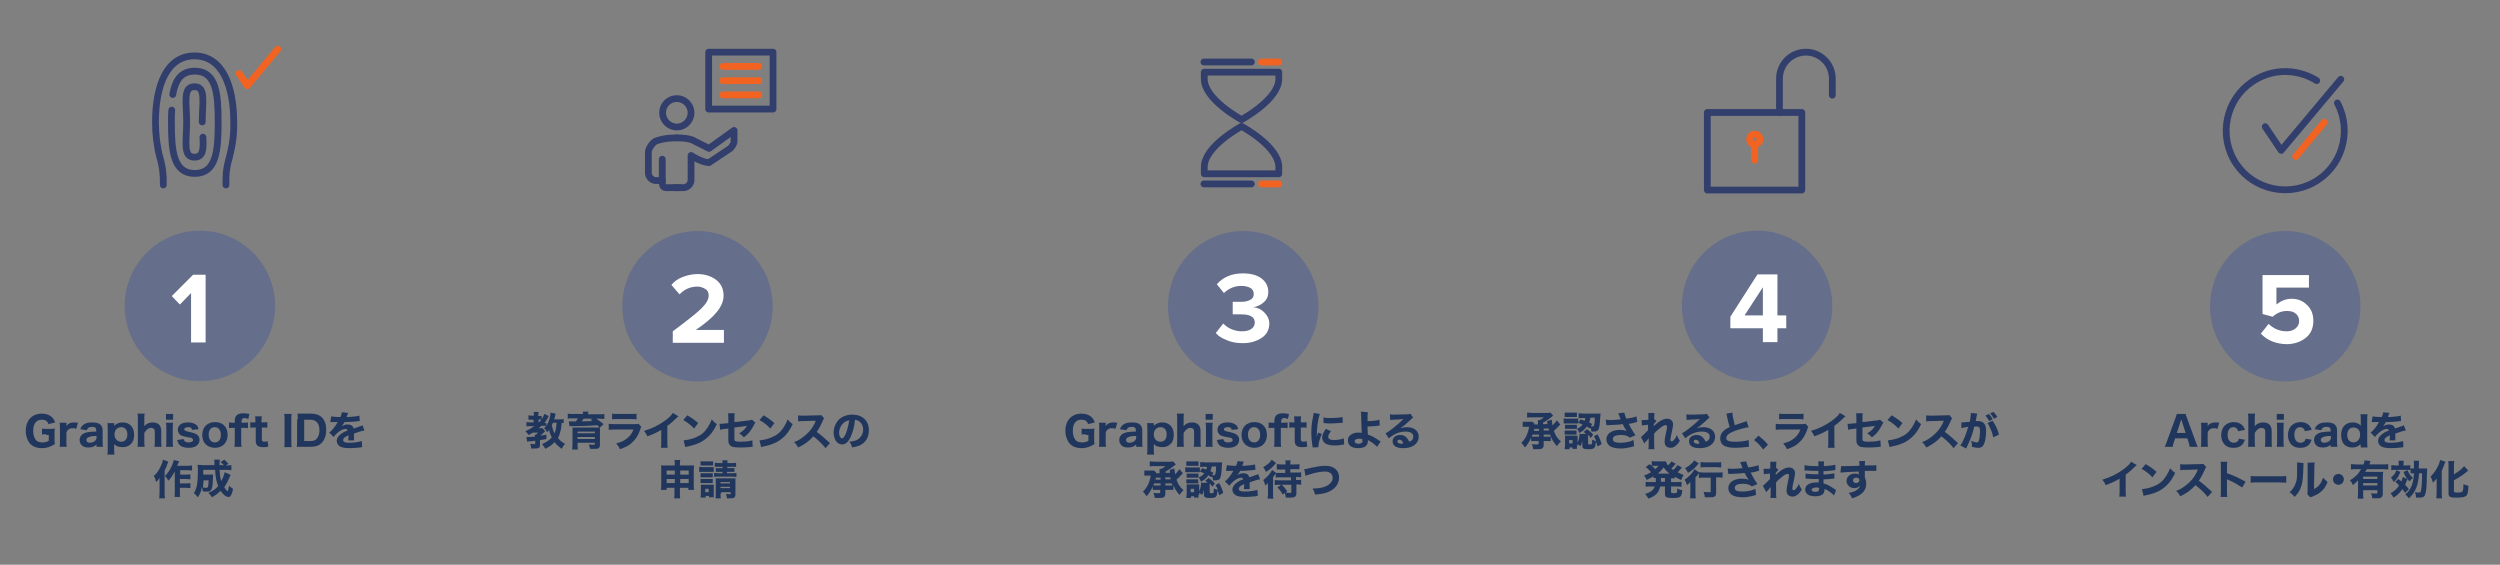 <?xml version="1.0" encoding="utf-8"?>
<!-- Generator: Adobe Illustrator 27.7.0, SVG Export Plug-In . SVG Version: 6.00 Build 0)  -->
<svg version="1.1" id="Layer_1" xmlns="http://www.w3.org/2000/svg" xmlns:xlink="http://www.w3.org/1999/xlink" x="0px" y="0px"
	 viewBox="0 0 738 166.7" style="enable-background:new 0 0 738 166.7;" xml:space="preserve">
<rect x="0" y="0" width="738" height="166.7" fill="#808080" stroke="none"/>
<style type="text/css">
	.st0{fill:#656E8A;}
	.st1{fill:none;stroke:#323E6C;stroke-width:2;stroke-linecap:round;stroke-linejoin:round;}
	.st2{fill:none;stroke:#F26322;stroke-width:2;stroke-linecap:round;stroke-linejoin:round;}
	.st3{enable-background:new    ;}
	.st4{fill:#FFFFFF;}
	.st5{fill:#21365C;}
</style>
<circle class="st0" cx="59" cy="90.3" r="22.2"/>
<path class="st1" d="M195.5,47v6.3c0,1,0,2.1,1.1,2.1h4"/>
<path class="st1" d="M199.8,40.7c-4.2,0-6.3,1-6.3,1c-0.8,0.4-2.1,2.1-2.1,3.2v6.3c0.1,1.1,1,2,2.1,2.1h2.1"/>
<path class="st1" d="M199.8,29.1c2.3,0,4.2,1.9,4.2,4.2s-1.9,4.2-4.2,4.2s-4.2-1.9-4.2-4.2S197.4,29.1,199.8,29.1z"/>
<path class="st1" d="M199.8,40.7c4.2,0,5.3,1,5.3,1l4.2,2.1l7.4-5.3v3.2c0,1-1.1,2.1-1.1,2.1l-6.3,4.2c-2.1,0-5.3-2.1-5.3-2.1v7.4
	c-0.1,1.1-1,2-2.1,2.1h-2.9"/>
<polygon class="st1" points="213.4,32.2 228.2,32.2 228.2,15.4 209.2,15.4 209.2,32.2 209.2,32.2 "/>
<line class="st2" x1="213.4" y1="19.6" x2="224" y2="19.6"/>
<line class="st2" x1="213.4" y1="23.8" x2="224" y2="23.8"/>
<line class="st2" x1="213.4" y1="28" x2="224" y2="28"/>
<g class="st3">
	<path class="st4" d="M56.4,101V86.5l-3.3,3.4l-2.4-2.5l6.3-6.3h3.7v20H56.4z"/>
</g>
<path class="st1" d="M48.2,54.6c0.1-2.7-0.2-5.5-1-8.1c-0.9-3.4-1.3-6.9-1.3-10.4c0-10.8,3.3-19.6,11.5-19.6S69,25.3,69,36.1
	c0.1,3.5-0.4,7-1.3,10.4c-1.1,3.7-1,5.8-1,8.1"/>
<path class="st1" d="M51,27.9c0.7-4.1,2.4-6.9,6.5-6.9c6.4,0,6.9,6.8,6.9,15.1s-0.5,15.1-6.9,15.1s-6.9-6.8-6.9-15.1
	c0-1.3,0-2.5,0.1-3.6"/>
<path class="st1" d="M59.9,40.5c0.2,3.5,0.1,5.9-2.5,5.9c-3.5,0-2.3-4.7-2.3-10.4s-1.2-10.4,2.3-10.4s2.3,4.6,2.3,10.4"/>
<polyline class="st2" points="70.6,21.7 73,25.3 82,14.5 "/>
<line class="st2" x1="372.4" y1="18.3" x2="377.5" y2="18.3"/>
<line class="st2" x1="372.4" y1="54.3" x2="377.5" y2="54.3"/>
<line class="st1" x1="369.4" y1="18.3" x2="355.4" y2="18.3"/>
<line class="st1" x1="369.4" y1="54.3" x2="355.4" y2="54.3"/>
<path class="st1" d="M377.5,51.3v-2c0-6.1-11-12-11-12s-11,5.9-11,12v2H377.5L377.5,51.3z"/>
<path class="st1" d="M355.5,21.3v2c0,6.1,11,12,11,12s11-5.9,11-12v-2L355.5,21.3L355.5,21.3z"/>
<path class="st1" d="M525.3,33.2v-10c0-4.3,3.5-7.8,7.8-7.8s7.8,3.5,7.8,7.8v4.9"/>
<rect x="504" y="33.2" class="st1" width="27.9" height="22.9"/>
<line class="st2" x1="518" y1="47.3" x2="518" y2="42.6"/>
<circle class="st2" cx="518" cy="41.1" r="1.5"/>
<path class="st1" d="M690,30.4c4.5,8.5,1.3,19.1-7.2,23.6c-8.5,4.5-19.1,1.3-23.6-7.2c-4.5-8.5-1.3-19.1,7.2-23.6
	c5.5-3,12.2-2.7,17.5,0.6"/>
<polyline class="st1" points="668.7,37.4 673.4,44.4 691,23.4 "/>
<line class="st2" x1="677.7" y1="46.2" x2="686.1" y2="36.1"/>
<circle class="st0" cx="205.9" cy="90.4" r="22.2"/>
<g class="st3">
	<path class="st4" d="M198.6,101.2v-3.4c4.3-3.2,7.1-5.4,8.5-6.8s2.1-2.6,2.1-3.8c0-0.8-0.3-1.5-1-1.9s-1.4-0.7-2.3-0.7
		c-2.1,0-3.9,0.8-5.3,2.3l-2.4-2.8c0.9-1.1,2.1-1.9,3.5-2.4s2.8-0.8,4.2-0.8c2.2,0,4,0.6,5.5,1.7c1.5,1.2,2.2,2.7,2.2,4.7
		c0,1.6-0.7,3.2-2,4.8c-1.3,1.6-3.4,3.4-6.2,5.3h8.3v3.8H198.6z"/>
</g>
<circle class="st0" cx="367" cy="90.4" r="22.2"/>
<g class="st3">
	<path class="st4" d="M358.9,98.3l2.2-2.8c0.7,0.7,1.5,1.3,2.5,1.7s2,0.6,3,0.6c1.2,0,2.1-0.2,2.8-0.7c0.7-0.5,1-1.1,1-1.9
		c0-0.8-0.3-1.4-1-1.8c-0.6-0.4-1.7-0.6-3-0.6c-1.5,0-2.3,0-2.5,0v-3.7c0.2,0,1.1,0,2.5,0c1.1,0,2-0.2,2.7-0.6s1-0.9,1-1.7
		c0-0.8-0.3-1.4-1-1.8s-1.6-0.6-2.7-0.6c-1.9,0-3.6,0.7-5.1,2.1l-2.1-2.6c1.9-2.1,4.4-3.2,7.7-3.2c2.3,0,4.2,0.5,5.5,1.5s2,2.3,2,4
		c0,1.2-0.4,2.2-1.3,3s-1.9,1.3-3.1,1.5c1.2,0.1,2.3,0.6,3.2,1.5s1.5,2,1.5,3.3c0,1.7-0.7,3.2-2.2,4.2s-3.3,1.6-5.7,1.6
		c-1.8,0-3.3-0.3-4.7-0.9S359.7,99.3,358.9,98.3z"/>
</g>
<circle class="st0" cx="518.7" cy="90.3" r="22.2"/>
<g class="st3">
	<path class="st4" d="M520.4,101v-4.1h-9.6v-3.4l8-12.5h5.9v12.1h2.6v3.8h-2.6v4.1H520.4z M520.4,84.8l-5.4,8.3h5.4V84.8z"/>
</g>
<circle class="st0" cx="674.6" cy="90.4" r="22.2"/>
<g class="st3">
	<path class="st4" d="M667.4,98.5l2.3-2.9c1.4,1.4,3.2,2.2,5.3,2.2c1.1,0,2-0.3,2.7-0.9c0.7-0.6,1-1.3,1-2.1c0-0.9-0.3-1.7-1-2.2
		c-0.6-0.6-1.5-0.8-2.6-0.8c-1.6,0-3,0.6-4.2,1.7l-3-0.8V81.2h13.7v3.7h-9.6v5c1.3-1.1,2.8-1.7,4.5-1.7c1.8,0,3.3,0.6,4.5,1.8
		c1.3,1.2,1.9,2.8,1.9,4.7c0,2.1-0.7,3.8-2.2,5s-3.4,1.9-5.8,1.9C671.8,101.5,669.3,100.5,667.4,98.5z"/>
</g>
<g class="st3">
	<path class="st5" d="M13.6,128.2c-0.6,0-0.9,0-1.2,0.1v-1.8c0.4,0.1,0.7,0.1,1.5,0.1h0.8c0.6,0,1,0,1.5-0.1
		c-0.1,0.5-0.1,0.8-0.1,1.6v1.3c0,0.8,0,1.1,0.1,1.7c-0.8,0.5-1.3,0.7-1.9,0.9c-0.6,0.2-1.3,0.3-1.9,0.3c-1.5,0-2.8-0.5-3.6-1.4
		c-0.7-0.9-1.2-2.2-1.2-3.7c0-2,0.8-3.7,2.3-4.5c0.7-0.4,1.5-0.6,2.5-0.6c1.2,0,2.3,0.4,3,1.1c0.4,0.4,0.6,0.8,0.9,1.5l-2,0.5
		c-0.2-0.6-0.4-0.8-0.7-1c-0.3-0.2-0.7-0.3-1.3-0.3c-0.7,0-1.3,0.2-1.7,0.7c-0.6,0.6-0.8,1.5-0.8,2.6c0,1.2,0.3,2.1,0.8,2.7
		c0.4,0.5,1.1,0.7,1.9,0.7c0.7,0,1.3-0.1,1.9-0.5v-1.7H13.6z"/>
	<path class="st5" d="M22.5,126.6c-0.5-0.2-0.7-0.2-1.1-0.2c-0.6,0-1.1,0.2-1.4,0.6c-0.3,0.3-0.4,0.6-0.4,1.1v2.1
		c0,0.7,0,1.2,0.1,1.7h-2.1c0.1-0.6,0.1-1,0.1-1.7v-3.7c0-0.8,0-1.2-0.1-1.7h2v1c0.5-0.8,1.3-1.1,2.3-1.1c0.4,0,0.6,0,1.1,0.1
		L22.5,126.6z"/>
	<path class="st5" d="M28.4,131.3c-0.7,0.6-1.3,0.8-2.3,0.8c-0.9,0-1.5-0.2-1.9-0.6c-0.4-0.4-0.7-0.9-0.7-1.6c0-1.2,0.8-2,2.3-2.3
		c0.7-0.1,1.1-0.2,2.6-0.2v-0.5c0-0.6-0.4-0.9-1.2-0.9c-0.5,0-0.9,0.1-1.1,0.3c-0.2,0.2-0.3,0.3-0.5,0.7l-1.9-0.3
		c0.3-0.7,0.5-1,0.9-1.3c0.6-0.5,1.5-0.7,2.6-0.7c1.2,0,2,0.2,2.5,0.7c0.4,0.4,0.6,0.9,0.6,1.7v3.2c0,0.7,0,1.1,0.1,1.6h-1.9V131.3z
		 M28.4,128.7c-1.1,0-1.6,0.1-2.1,0.3c-0.6,0.2-0.8,0.5-0.8,0.9c0,0.5,0.4,0.8,1,0.8c0.5,0,1.1-0.2,1.5-0.5c0.3-0.3,0.5-0.6,0.5-1
		V128.7z"/>
	<path class="st5" d="M31.7,134.2c0.1-0.5,0.1-1,0.1-1.7v-5.9c0-0.7,0-1.2-0.1-1.7h2v0.4c0,0.1,0,0.2,0,0.4c0.7-0.7,1.5-1,2.5-1
		c1,0,1.8,0.3,2.4,0.9c0.6,0.6,1,1.5,1,2.7c0,1.2-0.3,2.2-1,2.8c-0.6,0.6-1.4,0.9-2.4,0.9c-0.6,0-1.2-0.1-1.7-0.3
		c-0.3-0.2-0.5-0.3-0.8-0.6c0,0.1,0,0.1,0,0.3c0,0.1,0,0.1,0,0.3v0.8c0,0.8,0,1.2,0.1,1.7H31.7z M37.6,128.2c0-1.3-0.7-2.1-1.8-2.1
		c-1.2,0-2,0.9-2,2.1c0,1.3,0.8,2.2,2,2.2C36.9,130.4,37.6,129.6,37.6,128.2z"/>
	<path class="st5" d="M40.6,131.9c0.1-0.5,0.1-1,0.1-1.7v-6.4c0-0.8,0-1.2-0.1-1.7h2.1c-0.1,0.5-0.1,0.9-0.1,1.7v1.5
		c0,0.1,0,0.3,0,0.5c0.7-0.8,1.5-1.1,2.5-1.1c1.6,0,2.5,0.9,2.5,2.5v3c0,0.7,0,1.2,0.1,1.7h-2.1c0.1-0.6,0.1-1,0.1-1.7v-2.6
		c0-0.6-0.1-0.9-0.4-1.1c-0.2-0.1-0.4-0.2-0.7-0.2c-0.7,0-1.4,0.5-2,1.5v2.4c0,0.6,0,1.1,0.1,1.7H40.6z"/>
	<path class="st5" d="M51.1,124.8c-0.1,0.5-0.1,0.9-0.1,1.7v3.7c0,0.7,0,1.2,0.1,1.7H49c0.1-0.6,0.1-1,0.1-1.7v-3.7
		c0-0.7,0-1.2-0.1-1.7H51.1z M51.1,122.2v1.7H49v-1.7H51.1z"/>
	<path class="st5" d="M54.2,129.6c0.1,0.3,0.1,0.4,0.3,0.6c0.2,0.3,0.7,0.4,1.2,0.4c0.8,0,1.3-0.3,1.3-0.7c0-0.2-0.1-0.3-0.3-0.5
		s-0.4-0.2-1.1-0.3c-1.1-0.2-1.5-0.3-2-0.5c-0.7-0.3-1.1-1-1.1-1.7c0-1.4,1.1-2.2,3-2.2c1.1,0,1.9,0.3,2.4,0.7
		c0.4,0.3,0.6,0.7,0.7,1.3l-1.9,0.2c-0.1-0.6-0.4-0.8-1.1-0.8c-0.7,0-1.2,0.2-1.2,0.6c0,0.2,0.1,0.4,0.4,0.5
		c0.2,0.1,0.5,0.2,1.1,0.3c1.2,0.3,1.6,0.4,2.1,0.7c0.6,0.4,0.9,0.9,0.9,1.6c0,1.5-1.2,2.4-3.2,2.4c-1.4,0-2.4-0.4-2.9-1.1
		c-0.2-0.3-0.3-0.6-0.5-1.2L54.2,129.6z"/>
	<path class="st5" d="M59.7,128.4c0-2.3,1.5-3.8,3.8-3.8c2.3,0,3.7,1.5,3.7,3.8s-1.5,3.8-3.8,3.8C61.1,132.1,59.7,130.7,59.7,128.4z
		 M61.6,128.3c0,1.4,0.7,2.3,1.8,2.3s1.8-0.8,1.8-2.2c0-1.4-0.7-2.3-1.8-2.3S61.6,126.9,61.6,128.3z"/>
	<path class="st5" d="M68.8,126.3c-0.5,0-0.8,0-1.2,0.1v-1.7c0.3,0,0.7,0.1,1.2,0.1h0.5v-0.6c0-1.5,0.8-2.2,2.6-2.2
		c0.6,0,1,0.1,1.7,0.2l-0.3,1.5c-0.4-0.2-0.7-0.3-1.1-0.3c-0.6,0-0.9,0.3-0.9,1v0.4h0.5c0.4,0,0.8,0,1.4-0.1v1.7
		c-0.5-0.1-0.8-0.1-1.4-0.1h-0.6v3.9c0,0.8,0,1.1,0.1,1.7h-2.1c0.1-0.6,0.1-1,0.1-1.7v-3.9H68.8z"/>
	<path class="st5" d="M77.3,122.9c-0.1,0.5-0.1,1-0.1,1.5v0.3h0.5c0.6,0,0.8,0,1.2-0.1v1.7c-0.4-0.1-0.6-0.1-1.1-0.1h-0.5v3.4
		c0,0.6,0.2,0.8,0.8,0.8c0.3,0,0.6-0.1,0.9-0.2l0.2,1.6c-0.5,0.2-0.9,0.2-1.5,0.2c-1.5,0-2.2-0.5-2.2-1.9v-3.9h-0.5
		c-0.4,0-0.7,0-1.1,0.1v-1.7c0.3,0.1,0.6,0.1,1.1,0.1h0.4v-0.3c0-0.6,0-1-0.1-1.5H77.3z"/>
	<path class="st5" d="M86.1,122.2c-0.1,0.5-0.1,0.9-0.1,1.7v6.4c0,0.8,0,1.2,0.1,1.7h-2.2c0.1-0.5,0.1-0.9,0.1-1.7v-6.4
		c0-0.8,0-1.1-0.1-1.7H86.1z"/>
	<path class="st5" d="M87.9,123.8c0-0.7,0-1.1-0.1-1.7c0.5,0,0.8,0,1.6,0h2.3c1.5,0,2.6,0.4,3.3,1.1c0.9,0.9,1.3,2.1,1.3,3.7
		c0,1.6-0.5,3-1.4,3.9c-0.8,0.8-1.8,1.1-3.3,1.1h-2.4c-0.8,0-1.1,0-1.6,0c0.1-0.5,0.1-0.9,0.1-1.7V123.8z M91.6,130.2
		c0.9,0,1.5-0.2,1.9-0.7c0.5-0.6,0.8-1.4,0.8-2.5c0-1.1-0.3-1.9-0.8-2.4c-0.5-0.5-1.1-0.7-2-0.7h-1.7v6.3H91.6z"/>
	<path class="st5" d="M97.8,122.9c0.4,0.1,1.2,0.2,2.2,0.2c0.1,0,0.2,0,0.2,0c0.1,0,0.2,0,0.2,0c0,0,0.1,0,0.1,0
		c0.3-0.7,0.4-1,0.4-1.4l1.9,0.2c-0.1,0.1-0.1,0.1-0.4,1c0,0.1,0,0.1-0.1,0.2c0.2,0,0.2,0,0.7,0c1.4-0.1,2.4-0.2,3.1-0.4l0.1,1.6
		c-0.4,0-0.4,0-0.9,0.1c-0.9,0.1-2.4,0.2-3.6,0.2c-0.2,0.4-0.4,0.7-0.8,1.2c0.6-0.3,1.1-0.5,1.7-0.5c1,0,1.6,0.4,1.8,1.2
		c0.1,0,0.3-0.1,0.6-0.2c0.5-0.2,0.5-0.2,1.1-0.4c0.7-0.2,0.7-0.2,0.9-0.4l0.6,1.6c-0.3,0-0.7,0.1-1.4,0.3c-0.3,0.1-0.3,0.1-1.7,0.6
		l0,0.4v0.2c0,0,0,0.2,0,0.3c0,0.1,0,0.2,0,0.3c0,0.4,0,0.6,0,0.8l-1.7,0c0-0.2,0.1-0.8,0.1-1.4c0,0,0,0,0-0.1
		c-0.5,0.2-0.7,0.4-1,0.5c-0.4,0.3-0.6,0.6-0.6,0.9c0,0.6,0.5,0.8,1.8,0.8c1.5,0,2.7-0.2,3.7-0.5l0.1,1.8c-0.2,0-0.3,0-0.6,0.1
		c-1,0.1-2.1,0.2-3.1,0.2c-1.8,0-2.8-0.3-3.3-0.9c-0.3-0.3-0.5-0.8-0.5-1.3c0-0.7,0.5-1.5,1.4-2.1c0.4-0.3,0.9-0.6,1.8-0.9
		c-0.1-0.3-0.3-0.5-0.6-0.5c-0.6,0-1.5,0.4-2.4,1.2c-0.5,0.4-0.8,0.8-1.1,1.2l-1.3-1.3c0.7-0.5,1.7-1.7,2.3-2.8
		c0.1-0.2,0.1-0.2,0.2-0.3c-0.7,0-0.8,0-1.1,0c-0.2,0-0.4,0-0.5,0c-0.1,0-0.2,0-0.2,0c-0.1,0-0.2,0-0.2,0c0,0-0.1,0-0.2,0
		L97.8,122.9z"/>
</g>
<g class="st3">
	<path class="st5" d="M49.7,136.3c-0.1,0.3-0.1,0.3-0.3,0.7c-0.2,0.6-0.3,0.9-0.8,1.9v6.7c0,0.6,0,1.1,0.1,1.5H47
		c0-0.5,0.1-0.9,0.1-1.5v-3.2c0-0.1,0-0.5,0-1.3c-0.3,0.5-0.6,0.8-1,1.2c-0.2-0.7-0.3-1.2-0.7-1.8c0.9-0.7,1.6-1.8,2.2-3.2
		c0.3-0.6,0.4-1.1,0.5-1.6L49.7,136.3z M51.7,139c-0.6,1.1-1.2,2.1-2,2.9c-0.3-0.6-0.5-0.8-1-1.4c0.9-0.9,1.4-1.7,2-2.9
		c0.3-0.8,0.5-1.3,0.6-1.8l1.6,0.4c-0.1,0.3-0.2,0.4-0.3,0.6c-0.2,0.4-0.2,0.5-0.3,0.7h3c0.6,0,1.1,0,1.4-0.1v1.5
		c-0.3,0-0.9-0.1-1.4-0.1h-2.1v1.3h1.8c0.5,0,0.9,0,1.2-0.1v1.5c-0.4,0-0.8-0.1-1.3-0.1h-1.8v1.3h1.8c0.5,0,0.9,0,1.3-0.1v1.5
		c-0.4,0-0.8-0.1-1.3-0.1h-1.8v1.2c0,0.8,0,1.2,0.1,1.5h-1.7c0.1-0.4,0.1-0.8,0.1-1.5V139z"/>
	<path class="st5" d="M68.1,140.2c-0.1,0.2-0.1,0.3-0.3,0.6c-0.1,0.3-0.5,1.1-0.7,1.5c-0.3,0.5-0.5,1-0.9,1.5
		c0.3,0.5,0.6,0.9,0.8,1.1c0.1,0.1,0.1,0.1,0.1,0.1c0,0,0.1,0,0.1,0c0.1,0,0.2-0.4,0.4-1.6c0.5,0.4,0.7,0.6,1.2,0.9
		c-0.2,0.9-0.3,1.3-0.5,1.7c-0.2,0.5-0.5,0.7-0.9,0.7c-0.7,0-1.5-0.7-2.3-1.8c-0.7,0.7-1.5,1.3-2.5,1.9c-0.4-0.6-0.6-0.8-1.1-1.3
		c1.2-0.5,2.1-1.1,2.9-2c-0.5-1.3-0.8-2.6-0.9-4.8h-3.5c0,0.7,0,0.9,0,1.4h2.1c0.4,0,0.6,0,0.8,0c0,0.3,0,0.3-0.1,2.3
		c-0.1,1.4-0.2,2-0.6,2.4c-0.2,0.2-0.4,0.3-0.9,0.3c-0.2,0-0.6,0-0.8,0c-0.1,0-0.3,0-0.6,0c-0.1-0.6-0.2-1-0.3-1.4
		c-0.2,1.4-0.6,2.2-1.2,3.1c-0.5-0.6-0.7-0.9-1.2-1.2c0.4-0.6,0.6-1.1,0.8-1.8c0.3-1,0.4-2.7,0.4-4.8c0-0.9,0-1.3-0.1-1.8
		c0.4,0,0.9,0.1,1.6,0.1h3.4c0-1.3,0-1.3-0.1-1.6h1.7c0,0.2-0.1,0.7-0.1,1c0,0,0,0.3,0,0.6h1.3c-0.4-0.4-0.5-0.5-1-0.9l1.1-0.7
		c0.4,0.3,0.8,0.7,1.2,1.2l-0.7,0.5h0.3c0.6,0,0.9,0,1.3-0.1v1.5c-0.4,0-0.9-0.1-1.5-0.1h-2c0.1,1.4,0.2,2.4,0.5,3.3
		c0.6-1,0.9-1.9,1-2.6L68.1,140.2z M60.1,141.8c-0.1,0.9-0.1,1.5-0.2,2.1c0.6,0.1,0.7,0.1,1,0.1c0.3,0,0.4-0.1,0.5-0.3
		c0.1-0.3,0.1-0.5,0.2-1.9H60.1z"/>
</g>
<g class="st3">
	<path class="st5" d="M166.5,124.9c-0.2,0-0.3,0-0.7-0.1c-0.1,1.2-0.1,1.6-0.3,2.3c-0.2,0.8-0.4,1.5-0.8,2.2
		c0.6,0.7,1.1,1.2,2.1,1.7c-0.4,0.5-0.7,0.9-1,1.5c-0.8-0.6-1.5-1.2-2.1-2c-0.7,0.8-1.4,1.3-2.7,2c-0.3-0.5-0.6-1-1-1.4
		c0.9-0.4,1.4-0.7,2.1-1.2c0.3-0.2,0.5-0.5,0.8-0.8c-0.4-0.7-0.7-1.5-0.8-2.2c-0.2,0.3-0.3,0.4-0.6,0.7c-0.3-0.5-0.4-0.8-0.9-1.2
		c0.3-0.3,0.4-0.4,0.6-0.7c-0.2,0-0.3,0-0.5,0h-0.9c-0.3,0.3-0.5,0.5-0.8,0.7h0.6c0.4,0,0.5,0,0.6,0l0.7,0.9c0,0,0,0-0.1,0.1
		c0,0-0.2,0.2-0.4,0.4c-0.3,0.3-0.6,0.6-0.9,0.8v0c0.6-0.1,1-0.1,1.8-0.3l0,1.3c-0.9,0.2-1.2,0.2-1.9,0.3v1.4c0,0.6-0.1,0.9-0.6,1
		c-0.3,0.1-0.7,0.1-1.2,0.1c-0.2,0-0.4,0-0.8,0c0-0.5-0.1-0.9-0.3-1.4c0.4,0.1,0.8,0.1,1.3,0.1c0.2,0,0.2,0,0.2-0.2v-0.8
		c-0.6,0.1-0.6,0.1-1.7,0.2c-0.3,0-0.5,0-0.7,0.1l-0.2-1.4c0.1,0,0.2,0,0.3,0c0.4,0,1.1,0,2.2-0.1c0-0.3,0-0.4,0-0.6h0.3
		c0.3-0.2,0.4-0.3,0.6-0.6h-1.5c-0.5,0.3-0.8,0.5-1.3,0.7c-0.3-0.5-0.5-0.7-0.9-1.1c1.1-0.5,1.6-0.8,2.6-1.5h-1.2
		c-0.4,0-0.8,0-1.1,0.1v-1.3c0.3,0,0.7,0.1,1.2,0.1h0.9v-0.8H157c-0.4,0-0.7,0-1,0v-1.3c0.3,0,0.6,0.1,1,0.1h0.6v-0.3
		c0-0.4,0-0.6-0.1-0.8h1.5c0,0.2-0.1,0.5-0.1,0.9v0.3h0.3c0.3,0,0.5,0,0.7,0v1c0.4-0.6,0.6-1.1,0.8-1.6l1.3,0.6
		c-0.6,1.1-0.8,1.5-1.3,2.1c0.3,0,0.4,0,0.6,0v0.9c0.7-1.3,1.2-2.7,1.2-4l1.5,0.3c0,0.2-0.1,0.3-0.1,0.5c-0.1,0.6-0.2,0.8-0.3,1.2
		h1.6c0.6,0,0.9,0,1.2-0.1V124.9z M159.2,124.6c0.3-0.3,0.4-0.5,0.6-0.8c-0.2,0-0.2,0-0.3,0H159v0.8H159.2z M163.2,124.9
		c-0.1,0.2-0.1,0.3-0.3,0.6c0.2,1,0.4,1.7,0.8,2.4c0.4-0.9,0.5-1.7,0.6-3.1H163.2z"/>
	<path class="st5" d="M172.1,122.2c0-0.3,0-0.4-0.1-0.7h1.7c0,0.2-0.1,0.5-0.1,0.7v0.1h3.4c0.7,0,1,0,1.4-0.1v1.5
		c-0.4,0-0.8-0.1-1.3-0.1H176c0.8,0.5,1.6,1.1,2.2,1.6l-1.1,1c0,0.3,0,0.7,0,1.2v3.8c0,0.6-0.1,0.9-0.4,1.1
		c-0.2,0.2-0.6,0.2-1.2,0.2c-0.3,0-0.6,0-1.3,0c-0.1-0.5-0.2-0.8-0.4-1.3c0.6,0.1,1,0.1,1.4,0.1c0.4,0,0.4-0.1,0.4-0.3v-0.3h-5.1
		v0.6c0,0.6,0,1,0.1,1.4h-1.7c0-0.4,0.1-0.9,0.1-1.6v-3.7c0-0.6,0-0.9,0-1.2c0.3,0,0.6,0,1.3,0h5.6c0.9,0,0.9,0,1.1,0
		c-0.4-0.4-0.4-0.4-0.7-0.7c-1.9,0.2-4.2,0.3-6.8,0.3c-0.1,0-0.2,0-0.5,0c-0.2,0-0.2,0-0.4,0c-0.1,0-0.3,0-0.5,0l-0.2-1.4
		c0.5,0,0.5,0,2.1,0c0.2-0.3,0.4-0.5,0.6-0.9h-1.7c-0.6,0-0.9,0-1.3,0.1v-1.5c0.4,0.1,0.8,0.1,1.5,0.1L172.1,122.2L172.1,122.2z
		 M175.6,127.4h-5.1v0.5h5.1V127.4z M170.5,129.6h5.1V129h-5.1V129.6z M172.3,123.6c-0.2,0.3-0.4,0.6-0.6,0.8c1.1,0,2.4-0.1,3.2-0.1
		c-0.2-0.2-0.3-0.2-0.6-0.4l0.7-0.3H172.3z"/>
	<path class="st5" d="M179.7,125.1c0.5,0.1,0.7,0.1,1.8,0.1h5.8c0.7,0,0.8,0,1.2-0.1l0.8,0.9c-0.1,0.2-0.2,0.3-0.3,0.8
		c-0.6,1.8-1.5,3.1-2.7,4.1c-0.8,0.7-1.6,1.1-3.3,1.7c-0.3-0.7-0.5-1-1.1-1.7c1.5-0.4,2.4-0.8,3.2-1.5c0.9-0.7,1.4-1.4,1.9-2.6h-5.5
		c-1,0-1.3,0-1.8,0.1V125.1z M180.7,122.1c0.4,0.1,0.8,0.1,1.7,0.1h3.9c1,0,1.2,0,1.6-0.1v1.7c-0.4,0-0.6-0.1-1.6-0.1h-4
		c-0.8,0-1.2,0-1.6,0.1V122.1z"/>
	<path class="st5" d="M200.3,122.9c-0.3,0.2-0.3,0.2-0.5,0.4c-0.9,0.9-1.8,1.7-2.8,2.4v4.7c0,1,0,1.4,0.1,1.8h-2
		c0.1-0.5,0.1-0.8,0.1-1.7v-3.6c-1.2,0.7-1.9,1.1-4.1,1.9c-0.3-0.7-0.5-1-1-1.6c2.4-0.7,4.4-1.7,6.3-3.1c1.1-0.8,1.9-1.6,2.2-2.2
		L200.3,122.9z"/>
	<path class="st5" d="M202.9,122.6c1.5,0.9,2.2,1.4,3.2,2.3l-1.2,1.6c-1-1.1-2-1.8-3.2-2.5L202.9,122.6z M201.8,130
		c1.1-0.1,2.5-0.4,3.6-0.9c1.5-0.6,2.6-1.5,3.5-2.9c0.5-0.8,0.9-1.5,1.2-2.4c0.6,0.7,0.8,0.9,1.5,1.4c-1.2,2.6-2.6,4.1-4.7,5.3
		c-1,0.5-2.3,1-3.5,1.2c-0.3,0.1-0.3,0.1-0.5,0.1c-0.3,0.1-0.3,0.1-0.6,0.2L201.8,130z"/>
	<path class="st5" d="M215,123.4c0-0.7,0-1-0.1-1.4h2c-0.1,0.4-0.1,0.7-0.1,1.4v1.2l4.3-0.5c0.5-0.1,0.6-0.1,0.9-0.2l1,0.9
		c-0.2,0.2-0.2,0.2-0.4,0.6c-0.4,0.8-0.8,1.4-1.3,2.1c-0.4,0.5-0.8,0.9-1.7,1.6c-0.6-0.6-0.8-0.8-1.4-1.2c0.6-0.3,0.9-0.6,1.4-1
		c0.4-0.4,0.6-0.7,0.9-1.2l-3.7,0.5v2.6c0,0.8,0,0.8,0,1c0,0.3,0.2,0.4,0.5,0.5c0.3,0,0.6,0.1,1.1,0.1c0.6,0,1.5-0.1,2.1-0.1
		c0.7-0.1,1-0.2,1.6-0.3l0.1,1.9c-0.3,0-0.3,0-1.3,0.1c-1,0.1-1.8,0.1-2.5,0.1c-1,0-1.8-0.1-2.2-0.2c-0.5-0.2-0.9-0.6-1.1-1.1
		c-0.1-0.4-0.1-0.6-0.1-1.6v-2.7l-0.8,0.1c-1,0.1-1.1,0.1-1.6,0.3l-0.2-1.8c0.2,0,0.3,0,0.4,0c0.2,0,0.6,0,1.2-0.1l1-0.1V123.4z"/>
	<path class="st5" d="M225.4,122.6c1.5,0.9,2.2,1.4,3.2,2.3l-1.2,1.6c-1-1.1-2-1.8-3.2-2.5L225.4,122.6z M224.2,130
		c1.1-0.1,2.5-0.4,3.6-0.9c1.5-0.6,2.6-1.5,3.5-2.9c0.5-0.8,0.9-1.5,1.2-2.4c0.6,0.7,0.8,0.9,1.5,1.4c-1.2,2.6-2.6,4.1-4.7,5.3
		c-1,0.5-2.3,1-3.5,1.2c-0.3,0.1-0.3,0.1-0.5,0.1c-0.3,0.1-0.3,0.1-0.6,0.2L224.2,130z"/>
	<path class="st5" d="M243.7,132.3c-1-1.3-2.2-2.4-3.6-3.5c-1.1,1.3-2.7,2.5-4.5,3.3c-0.4-0.8-0.6-1-1.2-1.6
		c1.1-0.4,1.8-0.8,2.7-1.5c1.3-1,2.4-2.1,3.1-3.5c0.2-0.3,0.4-0.7,0.6-1.3l-3.5,0.1c-1,0-1.2,0-1.7,0.1l0-1.8
		c0.4,0.1,0.7,0.1,1.5,0.1c0,0,0.1,0,0.2,0l4.1-0.1c0.7,0,0.7,0,1-0.1l0.9,1c-0.2,0.2-0.3,0.3-0.4,0.7c-0.6,1.3-1.1,2.3-1.8,3.3
		c1.5,1.1,1.8,1.4,3.9,3.3L243.7,132.3z"/>
	<path class="st5" d="M251.1,129c-0.7,1.5-1.5,2.2-2.5,2.2c-1.5,0-2.5-1.5-2.5-3.5c0-1.4,0.5-2.6,1.3-3.6c1-1.1,2.5-1.7,4.2-1.7
		c3,0,4.9,1.8,4.9,4.6c0,2.2-1.1,3.9-3,4.6c-0.6,0.2-1.1,0.3-1.9,0.5c-0.3-0.8-0.4-1.1-0.9-1.7c1.1-0.1,1.8-0.3,2.4-0.6
		c1-0.6,1.7-1.7,1.7-3c0-1.1-0.5-2-1.3-2.5c-0.3-0.2-0.6-0.3-1.1-0.4C252.2,126.1,251.7,127.7,251.1,129z M249.2,124.7
		c-0.9,0.7-1.5,1.9-1.5,3.1c0,0.9,0.4,1.6,0.9,1.6c0.3,0,0.7-0.5,1.1-1.4c0.4-1.1,0.8-2.6,1-3.9
		C250.1,124.2,249.7,124.3,249.2,124.7z"/>
	<path class="st5" d="M196.8,144v0.6h-1.7c0-0.4,0.1-0.7,0.1-1.3v-4.7c0-0.5,0-0.8-0.1-1.2c0.4,0,0.7,0,1.3,0h2.8v-0.3
		c0-0.6,0-0.9-0.1-1.3h1.7c0,0.4-0.1,0.7-0.1,1.3v0.3h2.8c0.7,0,1,0,1.4,0c0,0.4-0.1,0.6-0.1,1.2v4.7c0,0.6,0,0.9,0.1,1.3h-1.7V144
		h-2.5v1.5c0,0.8,0,1.1,0.1,1.6h-1.8c0.1-0.5,0.1-0.9,0.1-1.6V144H196.8z M196.8,138.9v1.2h2.4v-1.2H196.8z M196.8,141.4v1.2h2.4
		v-1.2H196.8z M200.8,140.1h2.5v-1.2h-2.5V140.1z M200.8,142.6h2.5v-1.2h-2.5V142.6z"/>
	<path class="st5" d="M206.4,137.8c0.3,0,0.5,0.1,1,0.1h2.3c0.5,0,0.7,0,1,0v1.4c-0.3,0-0.4,0-0.9,0h-2.4c-0.4,0-0.7,0-1,0V137.8z
		 M206.8,147c0-0.4,0.1-0.8,0.1-1.2V144c0-0.4,0-0.6,0-0.9c0.3,0,0.5,0,0.9,0h2.1c0.4,0,0.6,0,0.8,0c0,0.2,0,0.4,0,0.8v2
		c0,0.5,0,0.7,0,0.9h-1.4v-0.4h-1v0.5H206.8z M206.8,136.2c0.3,0,0.5,0,1,0h1.7c0.5,0,0.7,0,1,0v1.2c-0.3,0-0.6,0-1,0h-1.7
		c-0.4,0-0.7,0-1,0V136.2z M206.8,139.7c0.2,0,0.4,0,0.7,0h2.2c0.4,0,0.5,0,0.7,0v1.2c-0.2,0-0.4,0-0.7,0h-2.2c-0.4,0-0.5,0-0.7,0
		V139.7z M206.8,141.4c0.2,0,0.4,0,0.7,0h2.2c0.4,0,0.5,0,0.7,0v1.2c-0.2,0-0.4,0-0.7,0h-2.2c-0.3,0-0.5,0-0.7,0V141.4z
		 M208.2,145.3h1v-1h-1V145.3z M212.2,137.8c-0.6,0-0.8,0-1.2,0v-1.2c0.4,0,0.6,0.1,1.2,0.1h1.1c0-0.4,0-0.5-0.1-0.8h1.6
		c0,0.3-0.1,0.4-0.1,0.8h1.4c0.6,0,0.8,0,1.2-0.1v1.2c-0.3,0-0.6,0-1.2,0h-1.4v0.4h1.2c0.5,0,0.6,0,0.9,0v1.1c-0.3,0-0.5,0-1,0h-1.2
		v0.4h1.6c0.6,0,0.8,0,1.2-0.1v1.2c-0.4,0-0.6-0.1-1.2-0.1H212c-0.6,0-0.8,0-1.2,0.1v-1.2c0.3,0,0.6,0.1,1.2,0.1h1.3v-0.4h-1
		c-0.5,0-0.6,0-1,0v-1.1c0.3,0,0.5,0,1,0h1v-0.4H212.2z M212.7,145.7c0,0.6,0,1,0.1,1.4h-1.6c0.1-0.4,0.1-0.7,0.1-1.4v-3.5
		c0-0.4,0-0.7,0-1c0.3,0,0.4,0,0.9,0h3.8c0.5,0,0.8,0,1.1,0c0,0.3,0,0.6,0,1.2v3.4c0,0.6-0.1,0.9-0.4,1.1c-0.3,0.2-0.6,0.2-1.3,0.2
		c-0.2,0-0.4,0-0.8,0c-0.1-0.5-0.1-0.9-0.3-1.3c0.3,0,0.8,0.1,1,0.1c0.4,0,0.4,0,0.4-0.3v-0.3h-2.8V145.7z M215.5,142.7v-0.4h-2.8
		v0.4H215.5z M215.5,144.1v-0.4h-2.8v0.4H215.5z"/>
</g>
<g class="st3">
	<path class="st5" d="M320.5,128.2c-0.6,0-0.9,0-1.2,0.1v-1.8c0.4,0.1,0.7,0.1,1.5,0.1h0.8c0.6,0,1,0,1.5-0.1
		c-0.1,0.5-0.1,0.8-0.1,1.6v1.3c0,0.8,0,1.1,0.1,1.7c-0.8,0.5-1.3,0.7-1.9,0.9c-0.6,0.2-1.3,0.3-1.9,0.3c-1.5,0-2.8-0.5-3.6-1.4
		c-0.7-0.9-1.2-2.2-1.2-3.7c0-2,0.8-3.7,2.3-4.5c0.7-0.4,1.5-0.6,2.5-0.6c1.2,0,2.3,0.4,3,1.1c0.4,0.4,0.6,0.8,0.9,1.5l-2,0.5
		c-0.2-0.6-0.4-0.8-0.7-1c-0.3-0.2-0.7-0.3-1.3-0.3c-0.7,0-1.3,0.2-1.7,0.7c-0.6,0.6-0.8,1.5-0.8,2.6c0,1.2,0.3,2.1,0.8,2.7
		c0.4,0.5,1.1,0.7,1.9,0.7c0.7,0,1.3-0.1,1.9-0.5v-1.7H320.5z"/>
	<path class="st5" d="M329.3,126.6c-0.5-0.2-0.7-0.2-1.1-0.2c-0.6,0-1.1,0.2-1.4,0.6c-0.3,0.3-0.4,0.6-0.4,1.1v2.1
		c0,0.7,0,1.2,0.1,1.7h-2.1c0.1-0.6,0.1-1,0.1-1.7v-3.7c0-0.8,0-1.2-0.1-1.7h2v1c0.5-0.8,1.3-1.1,2.3-1.1c0.4,0,0.6,0,1.1,0.1
		L329.3,126.6z"/>
	<path class="st5" d="M335.3,131.3c-0.7,0.6-1.3,0.8-2.3,0.8c-0.9,0-1.5-0.2-1.9-0.6c-0.4-0.4-0.7-0.9-0.7-1.6c0-1.2,0.8-2,2.3-2.3
		c0.7-0.1,1.1-0.2,2.6-0.2v-0.5c0-0.6-0.4-0.9-1.2-0.9c-0.5,0-0.9,0.1-1.1,0.3c-0.2,0.2-0.3,0.3-0.5,0.7l-1.9-0.3
		c0.3-0.7,0.5-1,0.9-1.3c0.6-0.5,1.5-0.7,2.6-0.7c1.2,0,2,0.2,2.5,0.7c0.4,0.4,0.6,0.9,0.6,1.7v3.2c0,0.7,0,1.1,0.1,1.6h-1.9V131.3z
		 M335.3,128.7c-1.1,0-1.6,0.1-2.1,0.3c-0.6,0.2-0.8,0.5-0.8,0.9c0,0.5,0.4,0.8,1,0.8c0.5,0,1.1-0.2,1.5-0.5c0.3-0.3,0.5-0.6,0.5-1
		V128.7z"/>
	<path class="st5" d="M338.6,134.2c0.1-0.5,0.1-1,0.1-1.7v-5.9c0-0.7,0-1.2-0.1-1.7h2v0.4c0,0.1,0,0.2,0,0.4c0.7-0.7,1.5-1,2.5-1
		c1,0,1.8,0.3,2.4,0.9c0.6,0.6,1,1.5,1,2.7c0,1.2-0.3,2.2-1,2.8c-0.6,0.6-1.4,0.9-2.4,0.9c-0.6,0-1.2-0.1-1.7-0.3
		c-0.3-0.2-0.5-0.3-0.8-0.6c0,0.1,0,0.1,0,0.3c0,0.1,0,0.1,0,0.3v0.8c0,0.8,0,1.2,0.1,1.7H338.6z M344.4,128.2
		c0-1.3-0.7-2.1-1.8-2.1c-1.2,0-2,0.9-2,2.1c0,1.3,0.8,2.2,2,2.2C343.7,130.4,344.4,129.6,344.4,128.2z"/>
	<path class="st5" d="M347.4,131.9c0.1-0.5,0.1-1,0.1-1.7v-6.4c0-0.8,0-1.2-0.1-1.7h2.1c-0.1,0.5-0.1,0.9-0.1,1.7v1.5
		c0,0.1,0,0.3,0,0.5c0.7-0.8,1.5-1.1,2.5-1.1c1.6,0,2.5,0.9,2.5,2.5v3c0,0.7,0,1.2,0.1,1.7h-2.1c0.1-0.6,0.1-1,0.1-1.7v-2.6
		c0-0.6-0.1-0.9-0.4-1.1c-0.2-0.1-0.4-0.2-0.7-0.2c-0.7,0-1.4,0.5-2,1.5v2.4c0,0.6,0,1.1,0.1,1.7H347.4z"/>
	<path class="st5" d="M358,124.8c-0.1,0.5-0.1,0.9-0.1,1.7v3.7c0,0.7,0,1.2,0.1,1.7h-2.1c0.1-0.6,0.1-1,0.1-1.7v-3.7
		c0-0.7,0-1.2-0.1-1.7H358z M358,122.2v1.7h-2.1v-1.7H358z"/>
	<path class="st5" d="M361.1,129.6c0.1,0.3,0.1,0.4,0.3,0.6c0.2,0.3,0.7,0.4,1.2,0.4c0.8,0,1.3-0.3,1.3-0.7c0-0.2-0.1-0.3-0.3-0.5
		s-0.4-0.2-1.1-0.3c-1.1-0.2-1.5-0.3-2-0.5c-0.7-0.3-1.1-1-1.1-1.7c0-1.4,1.1-2.2,3-2.2c1.1,0,1.9,0.3,2.4,0.7
		c0.4,0.3,0.6,0.7,0.7,1.3l-1.9,0.2c-0.1-0.6-0.4-0.8-1.1-0.8s-1.2,0.2-1.2,0.6c0,0.2,0.1,0.4,0.4,0.5c0.2,0.1,0.5,0.2,1.1,0.3
		c1.2,0.3,1.6,0.4,2.1,0.7c0.6,0.4,0.9,0.9,0.9,1.6c0,1.5-1.2,2.4-3.2,2.4c-1.4,0-2.4-0.4-2.9-1.1c-0.2-0.3-0.3-0.6-0.5-1.2
		L361.1,129.6z"/>
	<path class="st5" d="M366.5,128.4c0-2.3,1.5-3.8,3.8-3.8c2.3,0,3.7,1.5,3.7,3.8s-1.5,3.8-3.8,3.8
		C368,132.1,366.5,130.7,366.5,128.4z M368.4,128.3c0,1.4,0.7,2.3,1.8,2.3s1.8-0.8,1.8-2.2c0-1.4-0.7-2.3-1.8-2.3
		S368.4,126.9,368.4,128.3z"/>
	<path class="st5" d="M375.7,126.3c-0.5,0-0.8,0-1.2,0.1v-1.7c0.3,0,0.7,0.1,1.2,0.1h0.5v-0.6c0-1.5,0.8-2.2,2.6-2.2
		c0.6,0,1,0.1,1.7,0.2l-0.3,1.5c-0.4-0.2-0.7-0.3-1.1-0.3c-0.6,0-0.9,0.3-0.9,1v0.4h0.5c0.4,0,0.8,0,1.4-0.1v1.7
		c-0.5-0.1-0.8-0.1-1.4-0.1h-0.6v3.9c0,0.8,0,1.1,0.1,1.7h-2.1c0.1-0.6,0.1-1,0.1-1.7v-3.9H375.7z"/>
	<path class="st5" d="M384.1,122.9c-0.1,0.5-0.1,1-0.1,1.5v0.3h0.5c0.6,0,0.8,0,1.2-0.1v1.7c-0.4-0.1-0.6-0.1-1.1-0.1H384v3.4
		c0,0.6,0.2,0.8,0.8,0.8c0.3,0,0.6-0.1,0.9-0.2l0.2,1.6c-0.5,0.2-0.9,0.2-1.5,0.2c-1.5,0-2.2-0.5-2.2-1.9v-3.9h-0.5
		c-0.4,0-0.7,0-1.1,0.1v-1.7c0.3,0.1,0.6,0.1,1.1,0.1h0.4v-0.3c0-0.6,0-1-0.1-1.5H384.1z"/>
	<path class="st5" d="M389.6,122.2c-0.5,1.4-0.9,4.1-0.9,6.7c0.2-0.5,0.2-0.5,0.2-0.6l0.2-0.6l1.1,0.4c-0.6,1.4-1,2.7-1,3.6
		c0,0.1,0,0.2,0,0.3l-1.7,0.1c0-0.2,0-0.3-0.1-0.6c-0.2-1.5-0.3-2.5-0.3-3.7c0-1.5,0.1-2.9,0.5-4.7c0.1-0.7,0.2-0.9,0.2-1.2
		L389.6,122.2z M392.9,127.3c-0.6,0.7-0.8,1.2-0.8,1.7c0,0.6,0.6,0.9,1.7,0.9c1,0,2.1-0.2,2.9-0.5l0.1,1.8c-0.2,0-0.3,0-0.5,0.1
		c-1.1,0.2-1.7,0.2-2.5,0.2c-1.5,0-2.5-0.4-3.1-1.1c-0.2-0.3-0.4-0.8-0.4-1.2c0-0.8,0.4-1.6,1.1-2.6L392.9,127.3z M390.7,123.2
		c0.6,0.2,1.2,0.2,2.3,0.2c1.3,0,2.5-0.1,3.3-0.3l0.1,1.7c-0.1,0-0.1,0-0.3,0c-1,0.1-2.2,0.2-3.2,0.2c-0.8,0-1.2,0-1.9-0.1
		c-0.1,0-0.2,0-0.3,0L390.7,123.2z"/>
	<path class="st5" d="M403.8,121.7c-0.1,0.5-0.1,1.1-0.1,2c0,0.1,0,0.1,0,0.6c1.4,0,2.7-0.1,3.5-0.4l0.1,1.7c-0.1,0-0.6,0.1-1.6,0.2
		c-0.5,0-1.2,0.1-2,0.1c0,0.7,0,0.9,0.1,2.4c1.2,0.4,1.8,0.7,3.4,1.8c0.2,0.1,0.2,0.2,0.4,0.2l-1.1,1.6c-0.3-0.3-0.6-0.6-1.1-1
		c-0.6-0.4-0.9-0.6-1.6-1c0,0.1,0,0.3,0,0.3c0,1.4-1,2.1-2.9,2.1s-3-0.8-3-2.3c0-0.8,0.4-1.5,1.3-1.9c0.5-0.3,1.1-0.4,1.9-0.4
		c0.3,0,0.6,0,0.9,0.1c-0.1-0.8-0.1-3.6-0.2-5.2c0-0.6,0-0.7-0.1-1.1L403.8,121.7z M401.2,129.5c-0.8,0-1.3,0.3-1.3,0.8
		c0,0.4,0.5,0.7,1.1,0.7c0.5,0,0.9-0.2,1.1-0.4c0.1-0.1,0.1-0.3,0.1-0.6c0-0.1,0-0.3,0-0.3C401.8,129.5,401.6,129.5,401.2,129.5z"/>
	<path class="st5" d="M410.3,122.3c0.4,0.1,0.8,0.1,1.6,0.1c1,0,2.5-0.1,3.6-0.1c0.5,0,0.6-0.1,0.8-0.2l0.9,1.2
		c-0.3,0.1-0.3,0.1-1.2,1c-1.2,1.1-1.6,1.4-2.6,2.1c0.7-0.2,1.3-0.3,2-0.3c1,0,1.9,0.3,2.5,0.8c0.6,0.5,0.9,1.2,0.9,2
		c0,1.2-0.6,2.1-1.6,2.7c-0.8,0.5-1.9,0.7-3,0.7c-1,0-1.9-0.2-2.4-0.6c-0.5-0.3-0.7-0.9-0.7-1.5c0-1,0.9-1.8,2.2-1.8
		c0.9,0,1.6,0.3,2.1,1c0.2,0.3,0.4,0.5,0.6,1c0.9-0.3,1.2-0.8,1.2-1.6c0-0.9-0.9-1.4-2.3-1.4c-1.8,0-3.4,0.7-4.9,2l-1-1.5
		c1.1-0.5,3.6-2.5,5.3-4.2c-1,0.1-1.2,0.1-3,0.2c-0.4,0-0.5,0-0.9,0.1L410.3,122.3z M413.1,129.8c-0.4,0-0.6,0.2-0.6,0.5
		c0,0.4,0.5,0.7,1.2,0.7c0.2,0,0.2,0,0.5-0.1C414.1,130.2,413.7,129.8,413.1,129.8z"/>
	<path class="st5" d="M346.3,144.6c-0.3,0-0.6,0-1,0h-1.3v1.1c0,0.5-0.1,0.9-0.5,1.1c-0.3,0.2-0.8,0.2-1.8,0.2c-0.2,0-0.4,0-0.8,0
		c-0.1-0.7-0.2-1-0.4-1.5c0.6,0.1,1,0.1,1.4,0.1c0.5,0,0.6-0.1,0.6-0.3v-0.7h-1.2c-0.4,0-0.7,0-1,0v-1c-0.5,1.1-1,1.9-1.8,2.9
		c-0.4-0.6-0.6-0.8-1.1-1.4c1.2-1.1,1.9-2.5,2.3-4.7h-1c-0.4,0-0.6,0-0.9,0v-1.5c0.3,0,0.5,0,1,0h1.1c0.4,0,0.6,0,0.8,0l0.6,0.6
		c0,0.1,0,0.1-0.1,0.2h1.1v-0.5c0-0.3,0-0.5,0-0.8h0.6c0.5-0.3,0.9-0.6,1.2-0.8H341c-0.8,0-1.2,0-1.6,0.1v-1.5
		c0.5,0,0.9,0.1,1.6,0.1h4c0.7,0,0.9,0,1.3-0.1l0.8,0.9c-0.1,0.1-0.3,0.2-0.5,0.4c-0.6,0.5-1.6,1.2-2.5,1.7v0.4h1.3
		c0-0.2-0.1-0.6-0.1-0.9l1.4-0.4c0,0.5,0.1,1.1,0.2,1.7c0.5-0.5,0.9-1,1.3-1.5l1,1.2c-0.1,0.1-0.1,0.1-0.2,0.2
		c-0.4,0.5-1.2,1.2-1.7,1.7c0.5,1.4,1,2.2,2.1,3.1c-0.5,0.4-0.8,0.9-1.2,1.4c-0.9-1-1.3-1.7-1.8-2.8V144.6z M340.7,142.7
		c-0.1,0.2-0.1,0.3-0.2,0.6c0.2,0,0.4,0,0.7,0h1.4v-0.6H340.7z M341.2,141c0,0.3,0,0.3-0.1,0.6h1.5V141H341.2z M345.6,141.5
		c-0.1-0.3-0.1-0.4-0.1-0.6h-1.5v0.6H345.6z M345.5,143.3c0.3,0,0.4,0,0.6,0c-0.1-0.2-0.1-0.3-0.2-0.6h-1.9v0.6H345.5z"/>
	<path class="st5" d="M349.8,137.9c0.3,0,0.5,0.1,1,0.1h2.4c0.5,0,0.7,0,1,0v1.4c-0.3,0-0.4,0-0.9,0h-2.4c-0.4,0-0.7,0-1,0V137.9z
		 M353.8,146c0,0.5,0,0.7,0,0.9h-1.3v-0.4h-0.9v0.5h-1.4c0-0.5,0.1-0.8,0.1-1.2v-1.9c0-0.3,0-0.5,0-0.9c0.3,0,0.5,0,0.9,0h2
		c0.4,0,0.6,0,0.8,0c0,0.2,0,0.4,0,0.8v1.2c0.4-0.8,0.5-1.4,0.6-2.6l1.1,0.3c-0.2,1.5-0.3,2.2-0.8,3.4l-0.9-0.6V146z M350.2,136.2
		c0.3,0,0.5,0,1,0h1.6c0.5,0,0.7,0,1,0v1.3c-0.4,0-0.6,0-1,0h-1.6c-0.5,0-0.7,0-1,0V136.2z M357.5,140.8c-0.4-0.2-0.5-0.3-0.8-0.5
		c-0.6,0.9-1.2,1.4-2.2,1.9c-0.2-0.6-0.3-0.8-0.7-1.3v0.1c-0.2,0-0.4,0-0.7,0h-2.1c-0.3,0-0.5,0-0.7,0v-1.2c0.2,0,0.4,0,0.7,0h2.1
		c0.4,0,0.5,0,0.7,0v1.2c0.8-0.4,1.3-0.7,1.7-1.3c-0.5-0.2-0.7-0.3-1.3-0.5l0.7-1c0.6,0.2,0.8,0.3,1.2,0.4c0.1-0.3,0.1-0.4,0.2-0.8
		h-0.7c-0.6,0-1,0-1.3,0.1v-1.5c0.4,0,0.9,0.1,1.4,0.1h3.9c0.5,0,0.9,0,1.2,0c0,0.2,0,0.2-0.1,0.9c-0.1,2.4-0.3,3.4-0.6,3.9
		c-0.2,0.3-0.6,0.5-1.3,0.5c-0.1,0-0.1,0-0.3,0c-0.2,0-0.2,0-0.4,0c-0.1-0.5-0.1-0.7-0.2-1L357.5,140.8z M350.2,141.5
		c0.2,0,0.4,0,0.7,0h2.1c0.4,0,0.5,0,0.7,0v1.2c-0.2,0-0.4,0-0.7,0h-2.1c-0.3,0-0.5,0-0.7,0V141.5z M351.5,145.3h1v-1h-1V145.3z
		 M357.9,143.7c-0.3-0.4-0.4-0.6-0.8-1c0,0.2,0,0.3,0,0.5v2.1c0,0.2,0.1,0.3,0.4,0.3c0.5,0,0.7,0,0.7-0.2c0.1-0.1,0.1-0.6,0.1-1.2
		c0.4,0.2,0.8,0.3,1.2,0.4c-0.2-0.6-0.3-0.8-0.7-1.4l1.1-0.6c0.5,0.9,0.9,1.8,1.2,2.9l-1.2,0.7c-0.2-0.7-0.3-1-0.5-1.5
		c-0.1,2-0.4,2.3-2.1,2.3c-0.8,0-1.2,0-1.5-0.2c-0.3-0.1-0.4-0.3-0.4-0.8v-2.6c0-0.3,0-0.5-0.1-0.9h1.2c-0.2-0.2-0.4-0.3-0.7-0.6
		l1-0.8c1,0.8,1.2,0.9,1.8,1.6L357.9,143.7z M357.7,137.7c-0.1,0.7-0.2,0.9-0.4,1.4c0.3,0.1,0.5,0.2,0.9,0.5l-0.4,0.7
		c0.3,0,0.4,0,0.5,0c0.3,0,0.4-0.1,0.5-0.5c0.1-0.4,0.2-1,0.2-2.1H357.7z"/>
	<path class="st5" d="M362.2,137.3c0.4,0.1,1.2,0.2,2.2,0.2c0.1,0,0.2,0,0.2,0c0.1,0,0.2,0,0.2,0c0,0,0.1,0,0.1,0
		c0.3-0.7,0.4-1,0.4-1.4l1.9,0.2c-0.1,0.1-0.1,0.1-0.4,1c0,0.1,0,0.1-0.1,0.2c0.2,0,0.2,0,0.7,0c1.4-0.1,2.4-0.2,3.1-0.4l0.1,1.6
		c-0.4,0-0.4,0-0.9,0.1c-0.9,0.1-2.4,0.2-3.6,0.2c-0.2,0.4-0.4,0.7-0.8,1.2c0.6-0.3,1.1-0.5,1.7-0.5c1,0,1.6,0.4,1.8,1.2
		c0.1,0,0.3-0.1,0.6-0.2c0.5-0.2,0.5-0.2,1.1-0.4c0.7-0.2,0.7-0.2,0.9-0.4l0.6,1.6c-0.3,0-0.7,0.1-1.4,0.3c-0.3,0.1-0.3,0.1-1.7,0.6
		l0,0.4v0.2c0,0,0,0.2,0,0.3c0,0.1,0,0.2,0,0.3c0,0.4,0,0.6,0,0.8l-1.7,0c0-0.2,0.1-0.8,0.1-1.4c0,0,0,0,0-0.1
		c-0.5,0.2-0.7,0.4-1,0.5c-0.4,0.3-0.6,0.6-0.6,0.9c0,0.6,0.5,0.8,1.8,0.8c1.5,0,2.7-0.2,3.7-0.5l0.1,1.8c-0.2,0-0.3,0-0.6,0.1
		c-1,0.1-2.1,0.2-3.1,0.2c-1.8,0-2.8-0.3-3.3-0.9c-0.3-0.3-0.5-0.8-0.5-1.3c0-0.7,0.5-1.5,1.4-2.1c0.4-0.3,0.9-0.6,1.8-0.9
		c-0.1-0.3-0.3-0.5-0.6-0.5c-0.6,0-1.5,0.4-2.4,1.2c-0.5,0.4-0.8,0.8-1.1,1.2l-1.3-1.3c0.7-0.5,1.7-1.7,2.3-2.8
		c0.1-0.2,0.1-0.2,0.2-0.3c-0.7,0-0.8,0-1.1,0c-0.2,0-0.4,0-0.5,0c-0.1,0-0.2,0-0.2,0c-0.1,0-0.2,0-0.2,0c0,0-0.1,0-0.2,0
		L362.2,137.3z"/>
	<path class="st5" d="M377.6,143.1c-0.5,0-0.9,0-1.3,0.1v-1.5c0.4,0,0.6,0.1,1.2,0.1h3.6v-0.9h-3.3c-0.6,0-0.8,0-1.2,0.1v-1.3
		c-0.2,0.3-0.2,0.3-0.3,0.5c-0.2,0.2-0.2,0.2-0.3,0.4c-0.1,0.2-0.1,0.2-0.2,0.3v4.9c0,0.7,0,1.1,0.1,1.4h-1.7c0-0.3,0.1-0.8,0.1-1.4
		v-2c0-0.1,0-0.5,0-1.2c-0.3,0.3-0.3,0.4-0.8,0.7c-0.2-0.7-0.3-1.1-0.6-1.6c1.1-0.8,2.2-2,2.6-3l1.2,0.9c0.3,0,0.6,0,1.1,0h1.6v-1
		h-1.3c-0.6,0-0.9,0-1.2,0V137c0.4,0,0.7,0.1,1.3,0.1h1.3v-0.3c0-0.3,0-0.6-0.1-0.9h1.6c0,0.3-0.1,0.6-0.1,0.9v0.3h1.4
		c0.6,0,0.9,0,1.3-0.1v1.5c-0.3,0-0.6,0-1.2,0h-1.5v1h1.9c0.6,0,0.9,0,1.3-0.1v1.5c-0.3,0-0.7-0.1-1.3-0.1h-0.2v0.9h0.2
		c0.6,0,0.9,0,1.3-0.1v1.5c-0.3,0-0.7-0.1-1.2-0.1h-0.2v2.6c0,0.5-0.1,0.8-0.4,1c-0.3,0.2-0.7,0.3-1.5,0.3c-0.3,0-0.6,0-1.2,0
		c-0.1-0.6-0.2-1-0.3-1.4l-0.6,0.5c-0.6-1-0.9-1.4-1.6-2.1l1.1-0.8H377.6z M376.7,136.7c-0.1,0.1-0.1,0.1-0.4,0.4
		c-0.8,1-1.5,1.6-2.6,2.2c-0.3-0.6-0.4-0.9-0.8-1.4c1.2-0.7,2.1-1.4,2.5-2.2L376.7,136.7z M378.4,143.1c0.6,0.6,0.9,1,1.6,1.9
		l-0.5,0.4c0.5,0.1,0.9,0.1,1.1,0.1c0.5,0,0.6,0,0.6-0.3v-2.1H378.4z"/>
	<path class="st5" d="M385,138.5c0.5,0,0.7-0.1,1.5-0.3c2.5-0.5,3.4-0.7,4.6-0.7c1.2,0,2.1,0.2,2.8,0.7c0.9,0.6,1.4,1.6,1.4,2.8
		c0,1.7-1,3.1-2.7,4c-1.1,0.6-2.2,0.8-4.4,1c-0.2-0.8-0.3-1.1-0.7-1.8c1.6,0,2.7-0.2,3.5-0.5c0.9-0.3,1.6-0.8,2-1.4
		c0.3-0.4,0.4-0.8,0.4-1.3c0-0.5-0.2-0.9-0.5-1.2c-0.4-0.4-1-0.6-1.8-0.6c-1.2,0-2.8,0.3-4.7,0.9c-0.3,0.1-0.7,0.2-1,0.4L385,138.5z
		"/>
</g>
<g class="st3">
	<path class="st5" d="M458,130.2c-0.3,0-0.6,0-1,0h-1.3v1.1c0,0.5-0.1,0.9-0.5,1.1c-0.3,0.2-0.8,0.2-1.8,0.2c-0.2,0-0.4,0-0.8,0
		c-0.1-0.7-0.2-1-0.4-1.5c0.6,0.1,1,0.1,1.4,0.1c0.5,0,0.6-0.1,0.6-0.3v-0.7h-1.2c-0.4,0-0.7,0-1,0v-1c-0.5,1.1-1,1.9-1.8,2.9
		c-0.4-0.6-0.6-0.8-1.1-1.4c1.2-1.1,1.9-2.5,2.3-4.7h-1c-0.4,0-0.6,0-0.9,0v-1.5c0.3,0,0.5,0,1,0h1.1c0.4,0,0.6,0,0.8,0l0.6,0.6
		c0,0.1,0,0.1-0.1,0.2h1.1v-0.5c0-0.3,0-0.5,0-0.8h0.6c0.5-0.3,0.9-0.6,1.2-0.8h-3.4c-0.8,0-1.2,0-1.6,0.1v-1.5
		c0.5,0,0.9,0.1,1.6,0.1h4c0.7,0,0.9,0,1.3-0.1l0.8,0.9c-0.1,0.1-0.3,0.2-0.5,0.4c-0.6,0.5-1.6,1.2-2.5,1.7v0.4h1.3
		c0-0.2-0.1-0.6-0.1-0.9l1.4-0.4c0,0.5,0.1,1.1,0.2,1.7c0.5-0.5,0.9-1,1.3-1.5l1,1.2c-0.1,0.1-0.1,0.1-0.2,0.2
		c-0.4,0.5-1.2,1.2-1.7,1.7c0.5,1.4,1,2.2,2.1,3.1c-0.5,0.4-0.8,0.9-1.2,1.4c-0.9-1-1.3-1.7-1.8-2.8V130.2z M452.4,128.3
		c-0.1,0.2-0.1,0.3-0.2,0.6c0.2,0,0.4,0,0.7,0h1.4v-0.6H452.4z M452.9,126.6c0,0.3,0,0.3-0.1,0.6h1.5v-0.6H452.9z M457.3,127.1
		c-0.1-0.3-0.1-0.4-0.1-0.6h-1.5v0.6H457.3z M457.2,128.9c0.3,0,0.4,0,0.6,0c-0.1-0.2-0.1-0.3-0.2-0.6h-1.9v0.6H457.2z"/>
	<path class="st5" d="M461.5,123.5c0.3,0,0.5,0.1,1,0.1h2.4c0.5,0,0.7,0,1,0v1.4c-0.3,0-0.4,0-0.9,0h-2.4c-0.4,0-0.7,0-1,0V123.5z
		 M465.5,131.6c0,0.5,0,0.7,0,0.9h-1.3v-0.4h-0.9v0.5h-1.4c0-0.5,0.1-0.8,0.1-1.2v-1.9c0-0.3,0-0.5,0-0.9c0.3,0,0.5,0,0.9,0h2
		c0.4,0,0.6,0,0.8,0c0,0.2,0,0.4,0,0.8v1.2c0.4-0.8,0.5-1.4,0.6-2.6l1.1,0.3c-0.2,1.5-0.3,2.2-0.8,3.4l-0.9-0.6V131.6z M461.9,121.8
		c0.3,0,0.5,0,1,0h1.6c0.5,0,0.7,0,1,0v1.3c-0.4,0-0.6,0-1,0h-1.6c-0.5,0-0.7,0-1,0V121.8z M469.2,126.4c-0.4-0.2-0.5-0.3-0.8-0.5
		c-0.6,0.9-1.2,1.4-2.2,1.9c-0.2-0.6-0.3-0.8-0.7-1.3v0.1c-0.2,0-0.4,0-0.7,0h-2.1c-0.3,0-0.5,0-0.7,0v-1.2c0.2,0,0.4,0,0.7,0h2.1
		c0.4,0,0.5,0,0.7,0v1.2c0.8-0.4,1.3-0.7,1.7-1.3c-0.5-0.2-0.7-0.3-1.3-0.5l0.7-1c0.6,0.2,0.8,0.3,1.2,0.4c0.1-0.3,0.1-0.4,0.2-0.8
		h-0.7c-0.6,0-1,0-1.3,0.1v-1.5c0.4,0,0.9,0.1,1.4,0.1h3.9c0.5,0,0.9,0,1.2,0c0,0.2,0,0.2-0.1,0.9c-0.1,2.4-0.3,3.4-0.6,3.9
		c-0.2,0.3-0.6,0.5-1.3,0.5c-0.1,0-0.1,0-0.3,0c-0.2,0-0.2,0-0.4,0c-0.1-0.5-0.1-0.7-0.2-1L469.2,126.4z M461.9,127.1
		c0.2,0,0.4,0,0.7,0h2.1c0.4,0,0.5,0,0.7,0v1.2c-0.2,0-0.4,0-0.7,0h-2.1c-0.3,0-0.5,0-0.7,0V127.1z M463.2,130.9h1v-1h-1V130.9z
		 M469.6,129.3c-0.3-0.4-0.4-0.6-0.8-1c0,0.2,0,0.3,0,0.5v2.1c0,0.2,0.1,0.3,0.4,0.3c0.5,0,0.7,0,0.7-0.2c0.1-0.1,0.1-0.6,0.1-1.2
		c0.4,0.2,0.8,0.3,1.2,0.4c-0.2-0.6-0.3-0.8-0.7-1.4l1.1-0.6c0.5,0.9,0.9,1.8,1.2,2.9l-1.2,0.7c-0.2-0.7-0.3-1-0.5-1.5
		c-0.1,2-0.4,2.3-2.1,2.3c-0.8,0-1.2,0-1.5-0.2c-0.3-0.1-0.4-0.3-0.4-0.8V129c0-0.3,0-0.5-0.1-0.9h1.2c-0.2-0.2-0.4-0.3-0.7-0.6
		l1-0.8c1,0.8,1.2,0.9,1.8,1.6L469.6,129.3z M469.5,123.3c-0.1,0.7-0.2,0.9-0.4,1.4c0.3,0.1,0.5,0.2,0.9,0.5l-0.4,0.7
		c0.3,0,0.4,0,0.5,0c0.3,0,0.4-0.1,0.5-0.5c0.1-0.4,0.2-1,0.2-2.1H469.5z"/>
	<path class="st5" d="M474,123.9c0.3,0,0.8,0.1,1.3,0.1c0.8,0,2.1-0.1,3.1-0.2c-0.2-0.6-0.6-1.6-0.7-1.8l1.8-0.2
		c0.1,0.5,0.2,0.9,0.6,1.8c1.3-0.2,2.3-0.4,3-0.7l0.2,1.7c-0.3,0-0.3,0-0.9,0.2c-0.7,0.2-0.7,0.2-1.6,0.3c0.4,0.8,0.7,1.3,0.8,1.5
		c0.3,0.6,0.9,1.4,1.2,1.9l-1.7,0.7c-0.3-0.3-0.5-0.4-0.8-0.5c-0.5-0.2-1.1-0.3-1.8-0.3c-1.5,0-2.4,0.4-2.4,1.2
		c0,0.3,0.1,0.5,0.3,0.7c0.3,0.3,1.1,0.4,2.1,0.4c1.3,0,2.7-0.3,3.7-0.8l0.2,1.8c-0.4,0.1-0.4,0.1-1,0.3c-0.9,0.2-1.9,0.4-2.9,0.4
		c-1.6,0-2.8-0.3-3.5-0.9c-0.5-0.5-0.8-1.1-0.8-1.8c0-0.7,0.3-1.3,0.8-1.8c0.7-0.6,1.8-1,3.2-1c0.8,0,1.4,0.1,2,0.3
		c-0.3-0.4-0.3-0.4-0.6-0.9c-0.2-0.3-0.3-0.4-0.4-0.8c-0.1-0.2-0.1-0.2-0.2-0.3c-1.3,0.2-2.1,0.2-4.2,0.3c-0.3,0-0.3,0-0.6,0
		L474,123.9z"/>
	<path class="st5" d="M484.4,129c0.3-0.2,0.5-0.4,0.8-0.7c1.2-1.2,1.2-1.2,1.3-1.3c0-0.2,0-0.3,0-0.5c0-0.3,0-0.3,0-0.6
		c0-0.1,0-0.2,0-0.5c-1,0.1-1.5,0.1-1.8,0.2l-0.1-1.6c0.2,0,0.4,0,0.6,0c0.2,0,1,0,1.4-0.1c0-0.6,0-1.1,0-1.3c0-0.3,0-0.4,0-0.7
		l1.8,0c0,0.3-0.1,1.2-0.1,1.8l0.7,0.6c-0.2,0.2-0.5,0.5-0.8,0.9c0,0.1,0,0.1,0,0.3c0,0.1,0,0.1,0,0.3c0.4-0.4,1-0.9,1.4-1.2
		c1-0.7,1.8-1,2.5-1c1.1,0,1.8,0.7,1.8,1.7c0,0.4-0.1,0.8-0.3,1.9c-0.4,1.7-0.5,2.3-0.5,2.6c0,0.3,0.1,0.5,0.4,0.5
		c0.2,0,0.5-0.2,0.8-0.6c0.3-0.4,0.6-0.9,0.7-1.3c0.3,0.7,0.4,1,0.9,1.7c-0.4,0.7-0.6,0.9-0.9,1.2c-0.6,0.6-1.2,0.9-1.8,0.9
		c-0.4,0-0.8-0.1-1.1-0.3c-0.5-0.3-0.7-0.8-0.7-1.5c0-0.7,0.1-1.2,0.5-3.1c0.2-0.7,0.2-1.1,0.2-1.4c0-0.3-0.1-0.4-0.4-0.4
		c-0.3,0-0.8,0.2-1.3,0.6c-0.8,0.6-1.6,1.3-2.1,1.9c0,0.6,0,1,0,1.3c0,1.7,0,2.8,0.1,3.3h-1.8c0.1-0.4,0.1-0.8,0.1-1.9
		c0-0.7,0-0.8,0-1.4c-0.1,0.1-0.1,0.1-0.2,0.3c-0.1,0.1-0.1,0.1-0.4,0.5c-0.1,0.1-0.2,0.3-0.4,0.4c-0.1,0.2-0.2,0.2-0.3,0.4
		L484.4,129z"/>
	<path class="st5" d="M497.8,122.3c0.4,0.1,0.8,0.1,1.6,0.1c1,0,2.5-0.1,3.6-0.1c0.5,0,0.6-0.1,0.8-0.2l0.9,1.2
		c-0.3,0.1-0.3,0.1-1.2,1c-1.2,1.1-1.6,1.4-2.6,2.1c0.7-0.2,1.3-0.3,2-0.3c1,0,1.9,0.3,2.5,0.8c0.6,0.5,0.9,1.2,0.9,2
		c0,1.2-0.6,2.1-1.6,2.7c-0.8,0.5-1.9,0.7-3,0.7c-1,0-1.9-0.2-2.4-0.6c-0.5-0.3-0.7-0.9-0.7-1.5c0-1,0.9-1.8,2.2-1.8
		c0.9,0,1.6,0.3,2.1,1c0.2,0.3,0.4,0.5,0.6,1c0.9-0.3,1.2-0.8,1.2-1.6c0-0.9-0.9-1.4-2.3-1.4c-1.8,0-3.4,0.7-4.9,2l-1-1.5
		c1.1-0.5,3.6-2.5,5.3-4.2c-1,0.1-1.2,0.1-3,0.2c-0.4,0-0.5,0-0.9,0.1L497.8,122.3z M500.6,129.8c-0.4,0-0.6,0.2-0.6,0.5
		c0,0.4,0.5,0.7,1.2,0.7c0.2,0,0.2,0,0.5-0.1C501.5,130.2,501.1,129.8,500.6,129.8z"/>
	<path class="st5" d="M511.4,121.8c0,0.8,0.4,2.4,0.7,3.7c0.7-0.2,1.2-0.4,3-1c0.2-0.1,0.3-0.1,0.5-0.2l0.6,1.8
		c-1.2,0.2-2.7,0.6-4.1,1.1c-1.6,0.6-2.5,1.3-2.5,2.1c0,0.8,0.8,1.1,2.6,1.1c1.5,0,3.1-0.2,4-0.5l0.1,2c-0.3,0-0.3,0-1,0.1
		c-1.3,0.1-2.2,0.2-3,0.2c-2.1,0-3.4-0.4-4-1.2c-0.3-0.4-0.5-1-0.5-1.6c0-0.9,0.4-1.7,1.1-2.3c0.5-0.4,0.9-0.7,1.7-1
		c-0.3-1-0.5-1.8-0.8-3.2c-0.1-0.6-0.1-0.6-0.2-0.8L511.4,121.8z"/>
	<path class="st5" d="M519.1,128.6c1.1,0.9,1.9,1.5,2.8,2.7l-1.4,1.4c-0.9-1.2-1.6-1.9-2.7-2.8L519.1,128.6z"/>
	<path class="st5" d="M524.2,125.1c0.5,0.1,0.7,0.1,1.8,0.1h5.8c0.7,0,0.8,0,1.2-0.1l0.8,0.9c-0.1,0.2-0.2,0.3-0.3,0.8
		c-0.6,1.8-1.5,3.1-2.7,4.1c-0.8,0.7-1.6,1.1-3.3,1.7c-0.3-0.7-0.5-1-1.1-1.7c1.5-0.4,2.4-0.8,3.2-1.5c0.9-0.7,1.4-1.4,1.9-2.6H526
		c-1,0-1.3,0-1.8,0.1V125.1z M525.2,122.1c0.4,0.1,0.8,0.1,1.7,0.1h3.9c1,0,1.2,0,1.6-0.1v1.7c-0.4,0-0.6-0.1-1.6-0.1h-4
		c-0.8,0-1.2,0-1.6,0.1V122.1z"/>
	<path class="st5" d="M544.8,122.9c-0.3,0.2-0.3,0.2-0.5,0.4c-0.9,0.9-1.8,1.7-2.8,2.4v4.7c0,1,0,1.4,0.1,1.8h-2
		c0.1-0.5,0.1-0.8,0.1-1.7v-3.6c-1.2,0.7-1.9,1.1-4.1,1.9c-0.3-0.7-0.5-1-1-1.6c2.4-0.7,4.4-1.7,6.3-3.1c1.1-0.8,1.9-1.6,2.2-2.2
		L544.8,122.9z"/>
	<path class="st5" d="M548,123.4c0-0.7,0-1-0.1-1.4h2c-0.1,0.4-0.1,0.7-0.1,1.4v1.2l4.3-0.5c0.5-0.1,0.6-0.1,0.9-0.2l1,0.9
		c-0.2,0.2-0.2,0.2-0.4,0.6c-0.4,0.8-0.8,1.4-1.3,2.1c-0.4,0.5-0.8,0.9-1.7,1.6c-0.6-0.6-0.8-0.8-1.4-1.2c0.6-0.3,0.9-0.6,1.4-1
		c0.4-0.4,0.6-0.7,0.9-1.2l-3.7,0.5v2.6c0,0.8,0,0.8,0,1c0,0.3,0.2,0.4,0.5,0.5c0.3,0,0.6,0.1,1.1,0.1c0.6,0,1.5-0.1,2.1-0.1
		c0.7-0.1,1-0.2,1.6-0.3l0.1,1.9c-0.3,0-0.3,0-1.3,0.1c-1,0.1-1.8,0.1-2.5,0.1c-1,0-1.8-0.1-2.2-0.2c-0.5-0.2-0.9-0.6-1.1-1.1
		c-0.1-0.4-0.1-0.6-0.1-1.6v-2.7l-0.8,0.1c-1,0.1-1.1,0.1-1.6,0.3l-0.2-1.8c0.2,0,0.3,0,0.4,0c0.2,0,0.6,0,1.2-0.1l1-0.1V123.4z"/>
	<path class="st5" d="M558.4,122.6c1.5,0.9,2.2,1.4,3.2,2.3l-1.2,1.6c-1-1.1-2-1.8-3.2-2.5L558.4,122.6z M557.3,130
		c1.1-0.1,2.5-0.4,3.6-0.9c1.5-0.6,2.6-1.5,3.5-2.9c0.5-0.8,0.9-1.5,1.2-2.4c0.6,0.7,0.8,0.9,1.5,1.4c-1.2,2.6-2.6,4.1-4.7,5.3
		c-1,0.5-2.3,1-3.5,1.2c-0.3,0.1-0.3,0.1-0.5,0.1c-0.3,0.1-0.3,0.1-0.6,0.2L557.3,130z"/>
	<path class="st5" d="M576.7,132.3c-1-1.3-2.2-2.4-3.6-3.5c-1.1,1.3-2.7,2.5-4.5,3.3c-0.4-0.8-0.6-1-1.2-1.6
		c1.1-0.4,1.8-0.8,2.7-1.5c1.3-1,2.4-2.1,3.1-3.5c0.2-0.3,0.4-0.7,0.6-1.3l-3.5,0.1c-1,0-1.2,0-1.7,0.1l0-1.8
		c0.4,0.1,0.7,0.1,1.5,0.1c0,0,0.1,0,0.2,0l4.1-0.1c0.7,0,0.7,0,1-0.1l0.9,1c-0.2,0.2-0.3,0.3-0.4,0.7c-0.6,1.3-1.1,2.3-1.8,3.3
		c1.5,1.1,1.8,1.4,3.9,3.3L576.7,132.3z"/>
	<path class="st5" d="M579,124.7C579.1,124.7,579.1,124.7,579,124.7c0.4,0,1.9-0.1,2.5-0.2c0.2-1.3,0.3-2,0.3-2.4c0,0,0-0.1,0-0.2
		l1.9,0.2c0,0.1-0.1,0.2-0.1,0.3c0,0-0.1,0.6-0.3,1.5c0,0.3,0,0.3-0.1,0.4c0.3,0,0.5,0,0.6,0c0.9,0,1.5,0.2,1.9,0.7
		c0.4,0.5,0.6,1.1,0.6,2.2c0,2.1-0.4,3.8-1,4.5c-0.4,0.4-0.7,0.5-1.4,0.5c-0.5,0-1-0.1-1.8-0.3c0-0.3,0-0.4,0-0.5
		c0-0.4,0-0.7-0.2-1.3c0.6,0.3,1.3,0.5,1.7,0.5c0.3,0,0.5-0.2,0.6-0.7c0.2-0.6,0.3-1.8,0.3-2.7c0-0.6-0.1-0.9-0.3-1.1
		c-0.2-0.2-0.3-0.2-0.8-0.2c-0.2,0-0.3,0-0.6,0c-0.4,2-1.1,3.8-2.2,6.1c-0.1,0.2-0.1,0.3-0.2,0.4l-1.7-0.9c0.8-1.1,1.8-3.5,2.3-5.5
		c-0.9,0.1-1.7,0.3-2,0.4L579,124.7z M587.1,122.2c0.5,0.5,0.8,0.9,1.1,1.6l-1,0.5c-0.3-0.6-0.7-1.2-1.1-1.6L587.1,122.2z
		 M588.2,124.2c0.9,1.3,1.5,2.5,1.9,4.1l-1.7,0.8c-0.2-1-0.4-1.7-0.9-2.7c-0.3-0.8-0.5-1.1-0.8-1.5L588.2,124.2z M588.5,121.6
		c0.4,0.5,0.8,0.9,1.1,1.5l-1,0.5c-0.3-0.6-0.7-1.1-1.1-1.6L588.5,121.6z"/>
	<path class="st5" d="M488.8,142.2c0-0.1,0-0.2,0-1.1c-0.3,0-0.4,0-0.7,0v-0.5c-0.6,0.4-1.1,0.6-2,1.1c-0.2-0.5-0.4-0.9-0.8-1.3
		c0.8-0.3,1.2-0.5,2.1-1c-0.6-0.7-1-1.1-1.6-1.5l1.2-0.9c0.3,0.3,0.4,0.3,0.6,0.5v-1.4c0.3,0,0.6,0.1,1.1,0.1h2.1c0.6,0,0.7,0,1,0
		c0.1,0.5,0.3,0.7,0.6,1.2c0.4-0.4,0.8-0.8,1-1.2l1.3,0.7c-0.1,0.1-0.1,0.1-0.3,0.3c-0.3,0.4-0.7,0.8-1,1.1c0.2,0.2,0.3,0.3,0.6,0.4
		c0.5-0.5,0.9-0.9,1.2-1.4l1.3,0.7c-0.1,0.1-0.1,0.1-0.5,0.6c-0.2,0.2-0.5,0.6-0.8,0.8c0.6,0.3,1,0.5,1.8,0.8
		c-0.3,0.5-0.4,0.7-0.7,1.5c-0.9-0.4-1.3-0.6-1.9-1v0.5c-0.3,0-0.6,0-1.1,0v1.1h1.8c0.6,0,0.9,0,1.3-0.1v1.5c-0.4,0-0.7-0.1-1.3-0.1
		h-1.8v1.6c0,0.2,0,0.3,0.2,0.3c0.1,0,0.3,0.1,0.6,0.1c0.6,0,0.8-0.1,0.9-0.2c0.1-0.1,0.1-0.2,0.1-0.5c0,0,0-0.1,0-0.4
		c0-0.1,0-0.2,0-0.3c0.6,0.3,1,0.4,1.5,0.5c-0.1,1.2-0.2,1.5-0.5,1.8c-0.3,0.4-0.9,0.5-2.4,0.5c-0.9,0-1.4-0.1-1.7-0.2
		c-0.2-0.1-0.3-0.2-0.4-0.4c0-0.1-0.1-0.2-0.1-0.6v-2.2h-1.4c-0.2,0.8-0.5,1.5-1,2.1c-0.6,0.6-1.2,1-2.5,1.5c-0.3-0.6-0.5-0.9-1-1.4
		c1.1-0.3,1.7-0.6,2.2-1.1c0.3-0.3,0.5-0.6,0.7-1.1h-1.4c-0.6,0-0.9,0-1.3,0.1v-1.5c0.4,0.1,0.7,0.1,1.3,0.1H488.8z M488.2,137.5
		c-0.2,0-0.5,0-0.6,0c0.5,0.4,0.7,0.6,1,1c0.6-0.5,0.7-0.6,1-1H488.2z M492.8,139.8c-0.7-0.6-1.1-1-1.7-1.8
		c-0.6,0.8-1.1,1.3-1.7,1.8H492.8z M490.3,141.1c0,0.9,0,0.9,0,1.1h1.2v-1.1H490.3z"/>
	<path class="st5" d="M503,141c-0.5,0-1.1,0-1.5,0.1v-1.4c-0.1,0.1-0.2,0.2-0.3,0.4c-0.3,0.5-0.5,0.6-0.7,0.8v4.7
		c0,0.6,0,1.1,0.1,1.5h-1.7c0-0.4,0.1-0.9,0.1-1.6v-1.8c0-0.5,0-0.6,0-1.4c-0.3,0.3-0.6,0.6-1,0.9c-0.2-0.7-0.4-1.1-0.7-1.6
		c1.2-0.8,2.4-2,2.9-3.1l1.3,0.9c0.4,0,0.9,0.1,1.5,0.1h4c0.7,0,1.2,0,1.5-0.1v1.6c-0.4,0-1-0.1-1.5-0.1h-0.4v4.5
		c0,0.7-0.1,1-0.5,1.2c-0.3,0.2-0.7,0.2-1.7,0.2c-0.3,0-0.6,0-1.1,0c-0.1-0.6-0.2-1-0.4-1.6c0.6,0.1,1.3,0.1,1.6,0.1
		c0.5,0,0.5,0,0.5-0.3V141H503z M501.5,136.8c-0.4,0.5-0.7,0.7-0.7,0.8c-0.8,0.9-1.5,1.4-2.5,2c-0.3-0.6-0.5-1-0.9-1.4
		c1-0.5,1.6-1,2.2-1.6c0.3-0.3,0.4-0.5,0.5-0.7L501.5,136.8z M502,136.4c0.4,0,0.8,0.1,1.5,0.1h3.2c0.6,0,1.1,0,1.4-0.1v1.6
		c-0.5,0-0.9-0.1-1.4-0.1h-3.2c-0.5,0-1.1,0-1.5,0.1V136.4z"/>
	<path class="st5" d="M510,138.3c0.3,0,0.8,0.1,1.3,0.1c0.8,0,2.1-0.1,3.1-0.2c-0.2-0.6-0.6-1.6-0.7-1.8l1.8-0.2
		c0.1,0.5,0.2,0.9,0.6,1.8c1.3-0.2,2.3-0.4,3-0.7l0.2,1.7c-0.3,0-0.3,0-0.9,0.2c-0.7,0.2-0.7,0.2-1.6,0.3c0.4,0.8,0.7,1.3,0.8,1.5
		c0.3,0.6,0.9,1.4,1.2,1.9l-1.7,0.7c-0.3-0.3-0.5-0.4-0.8-0.5c-0.5-0.2-1.1-0.3-1.8-0.3c-1.5,0-2.4,0.4-2.4,1.2
		c0,0.3,0.1,0.5,0.3,0.7c0.3,0.3,1.1,0.4,2.1,0.4c1.3,0,2.7-0.3,3.7-0.8l0.2,1.8c-0.4,0.1-0.4,0.1-1,0.3c-0.9,0.2-1.9,0.4-2.9,0.4
		c-1.6,0-2.8-0.3-3.5-0.9c-0.5-0.5-0.8-1.1-0.8-1.8c0-0.7,0.3-1.3,0.8-1.8c0.7-0.6,1.8-1,3.2-1c0.8,0,1.4,0.1,2,0.3
		c-0.3-0.4-0.3-0.4-0.6-0.9c-0.2-0.3-0.3-0.4-0.4-0.8c-0.1-0.2-0.1-0.2-0.2-0.3c-1.3,0.2-2.1,0.2-4.2,0.3c-0.3,0-0.3,0-0.6,0
		L510,138.3z"/>
	<path class="st5" d="M520.4,143.4c0.3-0.2,0.5-0.4,0.8-0.7c1.2-1.2,1.2-1.2,1.3-1.3c0-0.2,0-0.3,0-0.5c0-0.3,0-0.3,0-0.6
		c0-0.1,0-0.2,0-0.5c-1,0.1-1.5,0.1-1.8,0.2l-0.1-1.6c0.2,0,0.4,0,0.6,0c0.2,0,1,0,1.4-0.1c0-0.6,0-1.1,0-1.3c0-0.3,0-0.4,0-0.7
		l1.8,0c0,0.3-0.1,1.2-0.1,1.8l0.7,0.6c-0.2,0.2-0.5,0.5-0.8,0.9c0,0.1,0,0.1,0,0.3c0,0.1,0,0.1,0,0.3c0.4-0.4,1-0.9,1.4-1.2
		c1-0.7,1.8-1,2.5-1c1.1,0,1.8,0.7,1.8,1.7c0,0.4-0.1,0.8-0.3,1.9c-0.4,1.7-0.5,2.3-0.5,2.6c0,0.3,0.1,0.5,0.4,0.5
		c0.2,0,0.5-0.2,0.8-0.6c0.3-0.4,0.6-0.9,0.7-1.3c0.3,0.7,0.4,1,0.9,1.7c-0.4,0.7-0.6,0.9-0.9,1.2c-0.6,0.6-1.2,0.9-1.8,0.9
		c-0.4,0-0.8-0.1-1.1-0.3c-0.5-0.3-0.7-0.8-0.7-1.5c0-0.7,0.1-1.2,0.5-3.1c0.2-0.7,0.2-1.1,0.2-1.4c0-0.3-0.1-0.4-0.4-0.4
		c-0.3,0-0.8,0.2-1.3,0.6c-0.8,0.6-1.6,1.3-2.1,1.9c0,0.6,0,1,0,1.3c0,1.7,0,2.8,0.1,3.3h-1.8c0.1-0.4,0.1-0.8,0.1-1.9
		c0-0.7,0-0.8,0-1.4c-0.1,0.1-0.1,0.1-0.2,0.3c-0.1,0.1-0.1,0.1-0.4,0.5c-0.1,0.1-0.2,0.3-0.4,0.4c-0.1,0.2-0.2,0.2-0.3,0.4
		L520.4,143.4z"/>
	<path class="st5" d="M541.4,146.3c-0.2-0.3-0.3-0.3-0.6-0.6c-0.7-0.6-1.5-1.1-2.2-1.4c0,0.1,0,0.2,0,0.2c0,1.4-0.9,2-2.8,2
		c-1.8,0-2.9-0.7-2.9-2c0-1.3,1.3-2.1,3.4-2.1c0.2,0,0.3,0,0.6,0l0-1c-0.3,0-0.8,0-1.1,0c-0.8,0-1.2,0-2.3-0.1c-0.2,0-0.3,0-0.5,0
		l0-1.5c0.5,0.1,1.7,0.2,2.8,0.2c0.3,0,0.7,0,1,0l0-0.7c0-0.1,0-0.2,0-0.3c-0.3,0-0.5,0-0.6,0c-0.5,0-1.5,0-3-0.1
		c-0.1,0-0.3,0-0.3,0c0,0-0.1,0-0.2,0l0-1.6c0.7,0.2,1.9,0.3,3.3,0.3c0.1,0,0.5,0,0.8,0c0-0.9,0-1-0.1-1.4h1.8
		c-0.1,0.3-0.1,0.4-0.1,1.4c1.6-0.1,2.6-0.2,3.4-0.4l0,1.6c-0.3,0-0.3,0-1,0.1c-0.9,0.1-1.7,0.2-2.5,0.2c0,0.5,0,0.8,0,1
		c1.4-0.1,2.4-0.2,3.2-0.4l0,1.6c-0.1,0-0.1,0-0.3,0c0,0-0.1,0-0.2,0c-0.2,0-0.2,0-0.9,0.1c-0.6,0.1-1.4,0.1-1.8,0.1
		c0,0.6,0,1.1,0,1.2c1.1,0.3,2,0.8,3.3,1.7c0.2,0.1,0.3,0.2,0.4,0.3L541.4,146.3z M536.2,143.9c-0.8,0-1.4,0.3-1.4,0.7
		c0,0.4,0.4,0.6,1.1,0.6c0.8,0,1.1-0.3,1.1-0.9c0-0.1,0-0.2,0-0.2C536.7,143.9,536.5,143.9,536.2,143.9z"/>
	<path class="st5" d="M543.5,137.6c0.3,0,0.4,0,0.6,0c0.3,0,1.5,0,4.8-0.1c0-0.9,0-1-0.1-1.4h1.8c-0.1,0.5-0.1,0.5-0.1,1.3
		c2,0,3,0,3.4-0.1l0,1.7c-0.5,0-0.8,0-2.1,0c-0.6,0-0.7,0-1.3,0l0,0.3v0.4l0,1c0,0,0,0.1,0,0.3c0.3,0.6,0.4,1.1,0.4,1.8
		c0,1.4-0.6,2.5-1.9,3.3c-0.6,0.4-1.2,0.7-2.3,1c-0.3-0.8-0.5-1.1-1-1.6c1.3-0.2,2.1-0.5,2.7-1.1c0.4-0.3,0.6-0.6,0.6-1
		c-0.4,0.5-0.9,0.7-1.7,0.7c-0.5,0-1-0.2-1.4-0.5c-0.5-0.4-0.8-1-0.8-1.6c0-1.3,1.1-2.2,2.5-2.2c0.5,0,0.9,0.1,1.1,0.3
		c0,0,0,0,0-0.2c0-0.1,0-0.1,0-0.7c-2.9,0.1-4.4,0.2-5.4,0.3L543.5,137.6z M547,141.8c0,0.5,0.4,0.8,0.9,0.8c0.6,0,1-0.4,1-0.9
		c0-0.4-0.4-0.7-0.9-0.7C547.4,141,547,141.3,547,141.8z"/>
</g>
<g class="st3">
	<path class="st5" d="M646.4,131.9c-0.1-0.5-0.2-0.9-0.3-1.3l-0.4-1.2h-3.6l-0.4,1.2c-0.2,0.5-0.3,0.9-0.3,1.3H639
		c0.2-0.4,0.4-0.8,0.6-1.4l2.6-7.1c0.2-0.6,0.3-0.9,0.4-1.2h2.6c0.1,0.3,0.1,0.6,0.4,1.2l2.6,7.1c0.2,0.6,0.4,1.1,0.6,1.4H646.4z
		 M644.1,124.4c0-0.1-0.1-0.2-0.2-0.6c-0.1,0.3-0.1,0.3-0.2,0.6l-1.1,3.4h2.6L644.1,124.4z"/>
	<path class="st5" d="M654.6,126.6c-0.5-0.2-0.7-0.2-1.1-0.2c-0.6,0-1.1,0.2-1.4,0.6c-0.3,0.3-0.4,0.6-0.4,1.1v2.1
		c0,0.7,0,1.2,0.1,1.7h-2.1c0.1-0.6,0.1-1,0.1-1.7v-3.7c0-0.8,0-1.2-0.1-1.7h2v1c0.5-0.8,1.3-1.1,2.3-1.1c0.4,0,0.6,0,1.1,0.1
		L654.6,126.6z"/>
	<path class="st5" d="M660.7,127.3c-0.1-0.4-0.2-0.5-0.3-0.7c-0.3-0.3-0.7-0.5-1.1-0.5c-1.1,0-1.7,0.9-1.7,2.3s0.7,2.3,1.8,2.3
		c0.5,0,1-0.2,1.3-0.6c0.1-0.2,0.2-0.3,0.2-0.6l1.8,0.3c-0.2,0.5-0.3,0.8-0.5,1.1c-0.6,0.9-1.6,1.3-2.9,1.3c-1.1,0-2-0.3-2.6-1
		c-0.7-0.7-1-1.7-1-2.8c0-1.1,0.4-2.2,1.1-2.8c0.6-0.6,1.5-1,2.6-1c1.3,0,2.3,0.5,2.9,1.4c0.2,0.3,0.3,0.5,0.4,0.9L660.7,127.3z"/>
	<path class="st5" d="M663.6,131.9c0.1-0.5,0.1-1,0.1-1.7v-6.4c0-0.8,0-1.2-0.1-1.7h2.1c-0.1,0.5-0.1,0.9-0.1,1.7v1.5
		c0,0.1,0,0.3,0,0.5c0.7-0.8,1.5-1.1,2.5-1.1c1.6,0,2.5,0.9,2.5,2.5v3c0,0.7,0,1.2,0.1,1.7h-2.1c0.1-0.6,0.1-1,0.1-1.7v-2.6
		c0-0.6-0.1-0.9-0.4-1.1c-0.2-0.1-0.4-0.2-0.7-0.2c-0.7,0-1.4,0.5-2,1.5v2.4c0,0.6,0,1.1,0.1,1.7H663.6z"/>
	<path class="st5" d="M674.2,124.8c-0.1,0.5-0.1,0.9-0.1,1.7v3.7c0,0.7,0,1.2,0.1,1.7h-2.1c0.1-0.6,0.1-1,0.1-1.7v-3.7
		c0-0.7,0-1.2-0.1-1.7H674.2z M674.2,122.2v1.7h-2.1v-1.7H674.2z"/>
	<path class="st5" d="M680.4,127.3c-0.1-0.4-0.2-0.5-0.3-0.7c-0.3-0.3-0.7-0.5-1.1-0.5c-1.1,0-1.7,0.9-1.7,2.3s0.7,2.3,1.8,2.3
		c0.5,0,1-0.2,1.3-0.6c0.1-0.2,0.2-0.3,0.2-0.6l1.8,0.3c-0.2,0.5-0.3,0.8-0.5,1.1c-0.6,0.9-1.6,1.3-2.9,1.3c-1.1,0-2-0.3-2.6-1
		c-0.7-0.7-1-1.7-1-2.8c0-1.1,0.4-2.2,1.1-2.8c0.6-0.6,1.5-1,2.6-1c1.3,0,2.3,0.5,2.9,1.4c0.2,0.3,0.3,0.5,0.4,0.9L680.4,127.3z"/>
	<path class="st5" d="M688,131.3c-0.7,0.6-1.3,0.8-2.3,0.8c-0.9,0-1.5-0.2-1.9-0.6c-0.4-0.4-0.7-0.9-0.7-1.6c0-1.2,0.8-2,2.3-2.3
		c0.7-0.1,1.1-0.2,2.6-0.2v-0.5c0-0.6-0.4-0.9-1.2-0.9c-0.5,0-0.9,0.1-1.1,0.3c-0.2,0.2-0.3,0.3-0.5,0.7l-1.9-0.3
		c0.3-0.7,0.5-1,0.9-1.3c0.6-0.5,1.5-0.7,2.6-0.7c1.2,0,2,0.2,2.5,0.7c0.4,0.4,0.6,0.9,0.6,1.7v3.2c0,0.7,0,1.1,0.1,1.6H688V131.3z
		 M688,128.7c-1.1,0-1.6,0.1-2.1,0.3c-0.6,0.2-0.8,0.5-0.8,0.9c0,0.5,0.4,0.8,1,0.8c0.5,0,1.1-0.2,1.5-0.5c0.3-0.3,0.5-0.6,0.5-1
		V128.7z"/>
	<path class="st5" d="M696.8,131.5c0-0.1,0-0.2,0-0.4c-0.6,0.7-1.4,1-2.4,1c-1,0-1.7-0.3-2.3-0.8c-0.7-0.7-1-1.7-1-2.9
		c0-2.3,1.3-3.7,3.4-3.7c0.6,0,1.2,0.1,1.7,0.4c0.3,0.2,0.5,0.3,0.7,0.6l0-0.2c0-0.2,0-0.3,0-0.5v-1c0-0.8,0-1.2-0.1-1.7h2.1
		c-0.1,0.6-0.1,1-0.1,1.7v6.3c0,0.8,0,1.2,0.1,1.8h-2V131.5z M694.7,126.2c-1.1,0-1.8,0.9-1.8,2.2c0,0.7,0.2,1.4,0.6,1.7
		c0.3,0.3,0.8,0.5,1.2,0.5c0.5,0,1-0.2,1.3-0.5c0.4-0.4,0.7-1,0.7-1.7C696.8,127,695.9,126.2,694.7,126.2z"/>
	<path class="st5" d="M700.4,122.9c0.4,0.1,1.2,0.2,2.2,0.2c0.1,0,0.2,0,0.2,0c0.1,0,0.2,0,0.2,0c0,0,0.1,0,0.1,0
		c0.3-0.7,0.4-1,0.4-1.4l1.9,0.2c-0.1,0.1-0.1,0.1-0.4,1c0,0.1,0,0.1-0.1,0.2c0.2,0,0.2,0,0.7,0c1.4-0.1,2.4-0.2,3.1-0.4l0.1,1.6
		c-0.4,0-0.4,0-0.9,0.1c-0.9,0.1-2.4,0.2-3.6,0.2c-0.2,0.4-0.4,0.7-0.8,1.2c0.6-0.3,1.1-0.5,1.7-0.5c1,0,1.6,0.4,1.8,1.2
		c0.1,0,0.3-0.1,0.6-0.2c0.5-0.2,0.5-0.2,1.1-0.4c0.7-0.2,0.7-0.2,0.9-0.4l0.6,1.6c-0.3,0-0.7,0.1-1.4,0.3c-0.3,0.1-0.3,0.1-1.7,0.6
		l0,0.4v0.2c0,0,0,0.2,0,0.3c0,0.1,0,0.2,0,0.3c0,0.4,0,0.6,0,0.8l-1.7,0c0-0.2,0.1-0.8,0.1-1.4c0,0,0,0,0-0.1
		c-0.5,0.2-0.7,0.4-1,0.5c-0.4,0.3-0.6,0.6-0.6,0.9c0,0.6,0.5,0.8,1.8,0.8c1.5,0,2.7-0.2,3.7-0.5l0.1,1.8c-0.2,0-0.3,0-0.6,0.1
		c-1,0.1-2.1,0.2-3.1,0.2c-1.8,0-2.8-0.3-3.3-0.9c-0.3-0.3-0.5-0.8-0.5-1.3c0-0.7,0.5-1.5,1.4-2.1c0.4-0.3,0.9-0.6,1.8-0.9
		c-0.1-0.3-0.3-0.5-0.6-0.5c-0.6,0-1.5,0.4-2.4,1.2c-0.5,0.4-0.8,0.8-1.1,1.2l-1.3-1.3c0.7-0.5,1.7-1.7,2.3-2.8
		c0.1-0.2,0.1-0.2,0.2-0.3c-0.7,0-0.8,0-1.1,0c-0.2,0-0.4,0-0.5,0c-0.1,0-0.2,0-0.2,0c-0.1,0-0.2,0-0.2,0c0,0-0.1,0-0.2,0
		L700.4,122.9z"/>
	<path class="st5" d="M630.8,137.3c-0.3,0.2-0.3,0.2-0.5,0.4c-0.9,0.9-1.8,1.7-2.8,2.4v4.7c0,1,0,1.4,0.1,1.8h-2
		c0.1-0.5,0.1-0.8,0.1-1.7v-3.6c-1.2,0.7-1.9,1.1-4.1,1.9c-0.3-0.7-0.5-1-1-1.6c2.4-0.7,4.4-1.7,6.3-3.1c1.1-0.8,1.9-1.6,2.2-2.2
		L630.8,137.3z"/>
	<path class="st5" d="M633.4,137c1.5,0.9,2.2,1.4,3.2,2.3l-1.2,1.6c-1-1.1-2-1.8-3.2-2.5L633.4,137z M632.3,144.4
		c1.1-0.1,2.5-0.4,3.6-0.9c1.5-0.6,2.6-1.5,3.5-2.9c0.5-0.8,0.9-1.5,1.2-2.4c0.6,0.7,0.8,0.9,1.5,1.4c-1.2,2.6-2.6,4.1-4.7,5.3
		c-1,0.5-2.3,1-3.5,1.2c-0.3,0.1-0.3,0.1-0.5,0.1c-0.3,0.1-0.3,0.1-0.6,0.2L632.3,144.4z"/>
	<path class="st5" d="M651.7,146.7c-1-1.3-2.2-2.4-3.6-3.5c-1.1,1.3-2.7,2.5-4.5,3.3c-0.4-0.8-0.6-1-1.2-1.6
		c1.1-0.4,1.8-0.8,2.7-1.5c1.3-1,2.4-2.1,3.1-3.5c0.2-0.3,0.4-0.7,0.6-1.3l-3.5,0.1c-1,0-1.2,0-1.7,0.1l0-1.8
		c0.4,0.1,0.7,0.1,1.5,0.1c0,0,0.1,0,0.2,0l4.1-0.1c0.7,0,0.7,0,1-0.1l0.9,1c-0.2,0.2-0.3,0.3-0.4,0.7c-0.6,1.3-1.1,2.3-1.8,3.3
		c1.5,1.1,1.8,1.4,3.9,3.3L651.7,146.7z"/>
	<path class="st5" d="M655.5,146.7c0.1-0.5,0.1-0.9,0.1-1.7v-7.1c0-0.9,0-1.2-0.1-1.6h2c-0.1,0.5-0.1,0.7-0.1,1.6v1.8
		c1.9,0.6,3.5,1.4,5.5,2.5l-1,1.7c-1.1-0.7-2.6-1.6-4-2.2c-0.2-0.1-0.3-0.1-0.5-0.2v3.5c0,0.8,0,1.2,0.1,1.7H655.5z"/>
	<path class="st5" d="M664.4,140.5c0.5,0.1,1,0.1,2.2,0.1h6.1c1.2,0,1.6,0,2.2-0.1v2c-0.5,0-1.3-0.1-2.2-0.1h-6.1
		c-1,0-1.7,0-2.2,0.1V140.5z"/>
	<path class="st5" d="M680,136.7c0,0.4,0,0.4-0.1,2.7c-0.1,2.5-0.3,3.7-0.9,5c-0.4,0.9-0.9,1.5-1.6,2.3c-0.6-0.7-0.8-0.9-1.5-1.4
		c0.9-0.8,1.4-1.6,1.8-2.7c0.3-0.8,0.4-1.5,0.4-2.8c0-0.6,0-1.4,0-2.1c0-0.7,0-0.9,0-1.2L680,136.7z M683.3,136.5
		c-0.1,0.5-0.1,0.6-0.1,1.5l-0.1,6.4c0.7-0.4,1.2-0.8,1.6-1.3c0.5-0.6,0.8-1.3,1.1-2.1c0.5,0.6,0.7,0.8,1.3,1.3
		c-0.5,1.2-1.1,2.2-2,2.9c-0.7,0.6-1.3,0.9-2.5,1.4c-0.3,0.1-0.4,0.1-0.6,0.2l-0.9-0.9c0.1-0.3,0.1-0.6,0.1-1.2l0-6.7
		c0-0.1,0-0.2,0-0.3c0-0.5,0-0.8,0-1.1L683.3,136.5z"/>
	<path class="st5" d="M691.9,141.5c0,0.9-0.7,1.6-1.6,1.6s-1.6-0.7-1.6-1.6s0.7-1.6,1.6-1.6S691.9,140.6,691.9,141.5z"/>
	<path class="st5" d="M696.1,141.8c-0.5,0.5-0.9,0.9-1.5,1.4c-0.3-0.7-0.5-1-0.9-1.4c1.5-0.9,2.6-2,3.3-3.3h-1.5
		c-0.6,0-1.1,0-1.5,0.1V137c0.4,0,0.9,0.1,1.5,0.1h2.2c0.2-0.4,0.3-0.8,0.3-1.2l1.8,0.2c-0.1,0.2-0.1,0.3-0.3,0.7
		c0,0.1,0,0.1-0.1,0.3h4.1c0.6,0,1.1,0,1.5-0.1v1.6c-0.4,0-0.9-0.1-1.5-0.1h-4.8c-0.2,0.3-0.3,0.5-0.5,0.8h4.1c0.6,0,0.9,0,1.2,0
		c0,0.4-0.1,0.8-0.1,1.4v5.1c0,0.5-0.2,0.9-0.5,1.1c-0.3,0.2-0.7,0.2-1.5,0.2c-0.3,0-0.5,0-1.1,0c-0.1-0.6-0.1-0.9-0.4-1.5
		c0.6,0.1,1.1,0.1,1.4,0.1c0.5,0,0.5,0,0.5-0.3v-0.7h-4.2v0.9c0,0.7,0,1.1,0.1,1.6H696c0-0.4,0.1-0.9,0.1-1.6V141.8z M701.8,140.7
		h-4.2v0.7h4.2V140.7z M697.6,142.6v0.7h4.2v-0.7H697.6z"/>
	<path class="st5" d="M708,141.4c0.4,0.3,0.5,0.4,0.9,0.7c0.2-0.5,0.3-0.8,0.4-1.3l1.3,0.6c-0.4-0.6-0.7-1-1.1-2.1l1.2-0.5
		c0.5,1.1,0.8,1.6,1.6,2.3c-0.4,0.3-0.6,0.5-1,1c-0.3-0.3-0.4-0.4-0.6-0.7c-0.4,1-0.5,1.2-0.7,1.7c0.5,0.5,0.6,0.7,1.1,1.3l-1.1,1.1
		c-0.4-0.6-0.5-0.7-0.8-1.1c-0.8,1.1-1.5,1.8-2.6,2.5c-0.3-0.5-0.6-0.9-0.9-1.3c1.1-0.6,1.9-1.3,2.5-2.3c-0.4-0.5-0.6-0.6-1.1-1.1
		L708,141.4z M708.6,139.3c-0.6,1.5-1,2.1-2,3c-0.3-0.6-0.4-0.9-0.8-1.3c0.5-0.4,0.6-0.6,1-1c0.3-0.4,0.4-0.7,0.6-1.2L708.6,139.3z
		 M712.5,139.7c-0.4,0-0.7,0-0.9,0v-1c-0.3,0-0.5,0-0.9,0H707c-0.4,0-0.7,0-1.1,0.1v-1.5c0.4,0,0.6,0.1,1.2,0.1h1v-0.4
		c0-0.5,0-0.7-0.1-1h1.6c0,0.3-0.1,0.6-0.1,1v0.4h0.8c0.5,0,0.9,0,1.2-0.1v1c0.2,0,0.4,0,0.9,0h0.2c0-0.7,0-0.9,0-1.2
		c0-0.5,0-0.8-0.1-1.1h1.6c0,0.4,0,0.4-0.1,2.3h1.2c0.8,0,1,0,1.3,0c0,0.5,0,0.5-0.1,2.4c0,2.6-0.2,4.6-0.5,5.3
		c-0.2,0.5-0.4,0.7-0.8,0.8c-0.3,0.1-0.5,0.1-1,0.1c-0.4,0-0.5,0-0.9,0c0-0.7-0.1-1-0.3-1.6c0.5,0.1,0.8,0.1,1.1,0.1
		c0.5,0,0.6-0.1,0.7-0.7c0.2-1.2,0.3-2.4,0.3-5h-0.9c-0.2,3.6-1.1,5.7-3,7.4c-0.4-0.5-0.6-0.8-1.1-1.1c1.7-1.4,2.4-3.1,2.6-6.2
		H712.5z"/>
	<path class="st5" d="M719.3,142.5c0-0.3,0-0.4,0-1.3c-0.2,0.4-0.7,0.9-1.1,1.3c-0.2-0.8-0.3-1.1-0.7-1.8c0.7-0.7,1.1-1.2,1.6-2
		c0.6-1,1.1-2.1,1.2-2.9l1.6,0.5c-0.1,0.3-0.2,0.4-0.3,0.7c-0.3,0.8-0.4,1.1-0.8,2v6.5c0,0.5,0,1.1,0.1,1.6h-1.7
		c0-0.5,0.1-1,0.1-1.6V142.5z M724.4,145c0,0.3,0.2,0.4,1,0.4c0.9,0,1.3-0.1,1.5-0.3c0.2-0.3,0.3-0.8,0.3-2.2c0.6,0.3,1,0.4,1.5,0.5
		c-0.1,1.7-0.2,2.4-0.6,2.9c-0.4,0.4-1.1,0.6-3,0.6c-1.9,0-2.3-0.2-2.3-1.4v-7.9c0-0.6,0-1.2-0.1-1.5h1.8c0,0.4-0.1,0.8-0.1,1.5v2.4
		c1.3-0.7,2.4-1.6,3-2.4l1.2,1.3c-0.1,0.1-0.1,0.1-0.2,0.2c-1.3,1.1-2.4,1.8-4,2.7V145z"/>
</g>
</svg>
